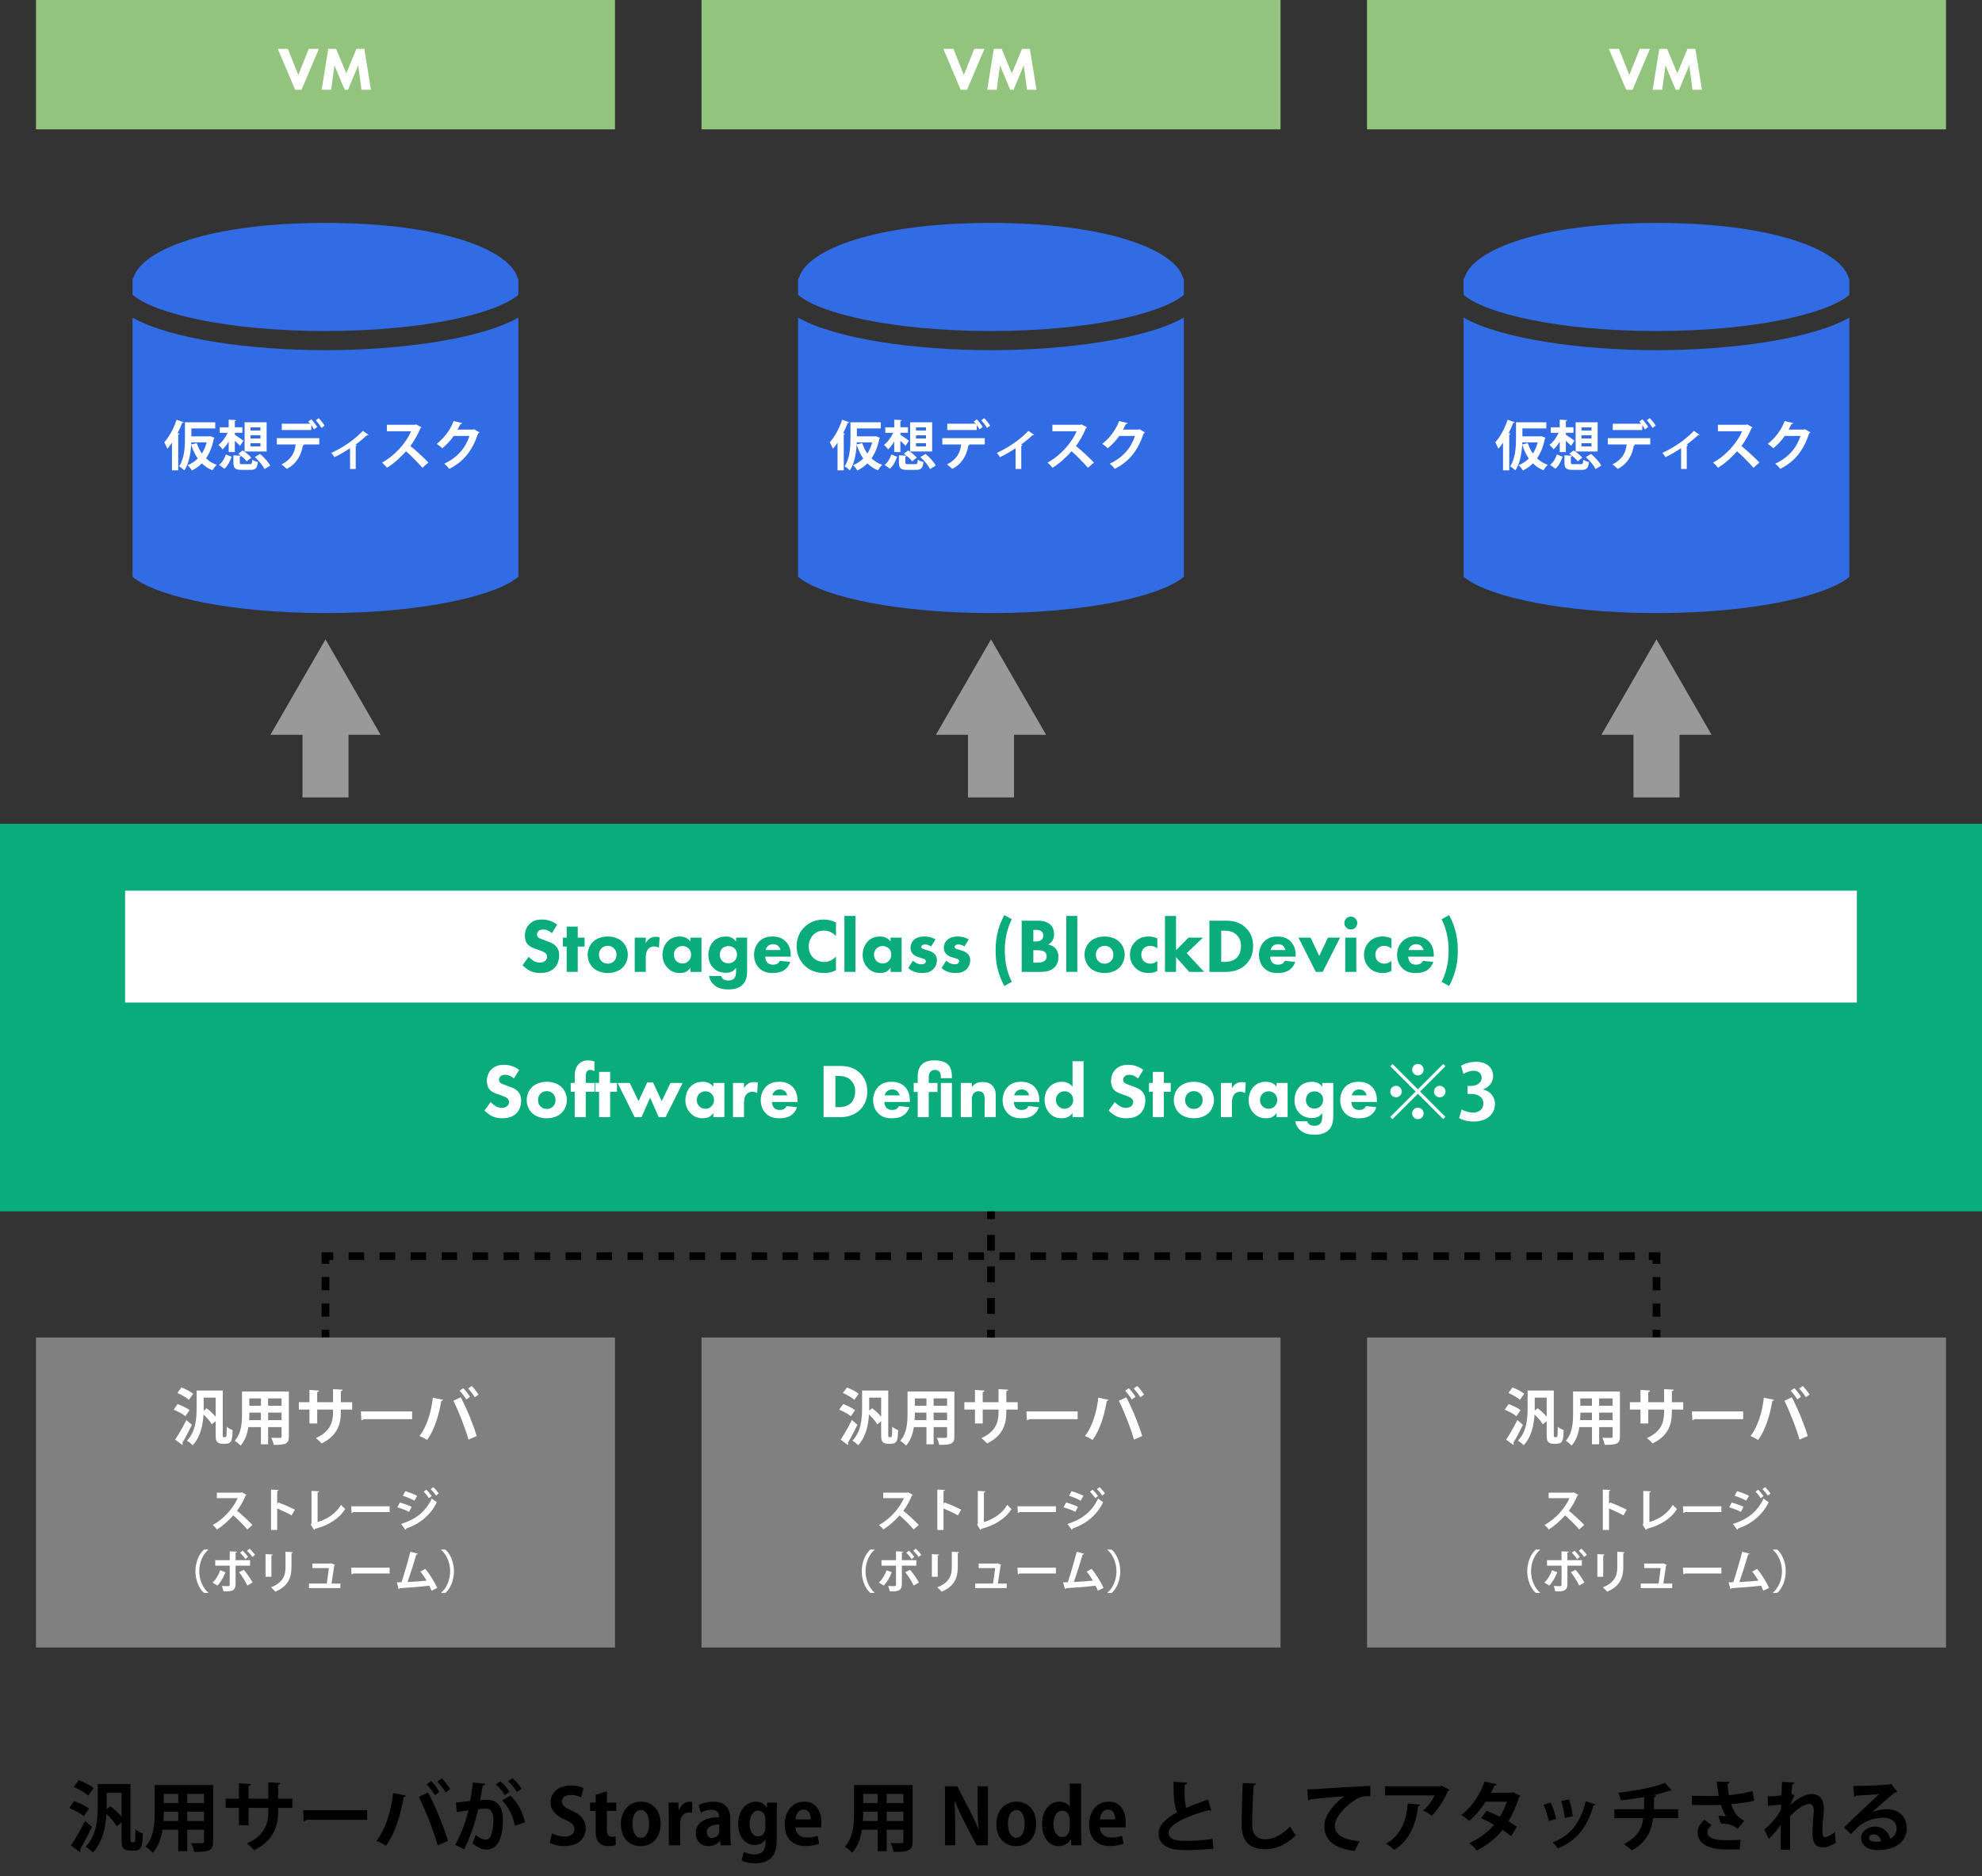 <?xml version="1.0" encoding="UTF-8"?>
<svg id="_レイヤー_2" data-name="レイヤー_2" xmlns="http://www.w3.org/2000/svg" viewBox="0 0 516.72 489.1">
  <rect x="0" y="0" width="516.72" height="489.1" fill="#333333" stroke="none"/>
  <defs>
    <style>
      .cls-1 {
        fill: #fff;
      }

      .cls-2 {
        stroke-dasharray: 4.04 4.04;
      }

      .cls-2, .cls-3, .cls-4, .cls-5, .cls-6 {
        fill: none;
        stroke-miterlimit: 10;
      }

      .cls-2, .cls-4, .cls-5, .cls-6 {
        stroke: #000;
        stroke-width: 2px;
      }

      .cls-3 {
        stroke: #999;
        stroke-width: 12px;
      }

      .cls-7 {
        fill: #326ce5;
      }

      .cls-4 {
        stroke-dasharray: 4.12 4.12;
      }

      .cls-8 {
        fill: #93c47e;
      }

      .cls-6 {
        stroke-dasharray: 3.44 3.44;
      }

      .cls-9 {
        fill: #999;
      }

      .cls-10 {
        fill: gray;
      }

      .cls-11 {
        fill: #09ac7a;
      }
    </style>
  </defs>
  <g id="OSV">
    <g>
      <rect class="cls-11" y="214.73" width="516.72" height="101.04"/>
      <g>
        <path class="cls-1" d="M133.97,281.13c-1-.9-1.86-.96-2.24-.96-.42,0-.94.06-1.3.46-.2.2-.34.5-.34.84,0,.32.1.56.3.74.32.3.78.42,1.68.76l1,.38c.58.22,1.3.52,1.82,1.02.78.74.98,1.7.98,2.48,0,1.38-.48,2.58-1.18,3.3-1.18,1.24-2.9,1.36-3.78,1.36-.96,0-1.8-.14-2.64-.56-.68-.34-1.46-.96-1.96-1.46l1.6-2.2c.34.34.88.8,1.24,1.02.52.32,1.06.48,1.68.48.4,0,.96-.08,1.4-.46.26-.22.48-.58.48-1.08,0-.44-.18-.72-.46-.96-.36-.3-1.18-.6-1.56-.74l-1.1-.38c-.62-.22-1.34-.5-1.86-1.06-.7-.74-.8-1.68-.8-2.32,0-1.18.36-2.18,1.16-3,.94-.96,2.06-1.22,3.3-1.22.92,0,2.4.16,3.96,1.32l-1.38,2.24Z"/>
        <path class="cls-1" d="M146.45,290.07c-.8.8-2.16,1.44-3.9,1.44s-3.1-.64-3.9-1.44c-.9-.9-1.34-2.18-1.34-3.32s.44-2.42,1.34-3.32c.8-.8,2.16-1.44,3.9-1.44s3.1.64,3.9,1.44c.9.9,1.34,2.18,1.34,3.32s-.44,2.42-1.34,3.32ZM140.93,285.07c-.42.42-.66.96-.66,1.68,0,.82.32,1.34.66,1.68.36.36.88.64,1.64.64.64,0,1.18-.22,1.6-.64s.66-.96.66-1.68-.24-1.26-.66-1.68-.96-.64-1.62-.64-1.2.22-1.62.64Z"/>
        <path class="cls-1" d="M152.71,284.61v6.6h-2.88v-6.6h-1.04v-2.32h1.04v-1.76c0-1,.1-2.14,1-3.1.58-.62,1.4-1.02,2.5-1.02.64,0,1.16.12,1.64.3v2.52c-.32-.2-.74-.34-1.1-.34-.44,0-.72.2-.84.36-.32.42-.32,1.12-.32,1.54v1.5h2.28v2.32h-2.28Z"/>
        <path class="cls-1" d="M159.07,284.61v6.6h-2.88v-6.6h-1v-2.32h1v-2.88h2.88v2.88h1.78v2.32h-1.78Z"/>
        <path class="cls-1" d="M167.25,291.21h-1.8l-4.44-8.92h3.16l2.3,4.74,2.26-4.86h1.52l2.26,4.86,2.3-4.74h3.16l-4.44,8.92h-1.8l-2.24-5.08-2.24,5.08Z"/>
        <path class="cls-1" d="M185.97,282.29h2.88v8.92h-2.88v-1.08c-.78,1.2-1.9,1.38-2.64,1.38-1.28,0-2.36-.32-3.34-1.36-.94-1-1.3-2.16-1.3-3.34,0-1.5.56-2.78,1.38-3.6s1.86-1.22,3.1-1.22c.76,0,1.98.18,2.8,1.3v-1ZM182.31,285.11c-.3.3-.66.82-.66,1.62s.34,1.32.6,1.6c.4.42,1.02.7,1.7.7.58,0,1.12-.24,1.5-.62.38-.36.7-.92.7-1.68,0-.64-.24-1.24-.66-1.64-.44-.42-1.08-.62-1.6-.62-.62,0-1.2.26-1.58.64Z"/>
        <path class="cls-1" d="M191.09,282.29h2.88v1.4c.26-.5.66-.96,1.12-1.24.48-.3.98-.38,1.54-.38.36,0,.62.04.94.14l-.16,2.7c-.38-.2-.8-.32-1.3-.32-.62,0-1.08.22-1.44.6-.64.68-.7,1.64-.7,2.4v3.62h-2.88v-8.92Z"/>
        <path class="cls-1" d="M207.91,287.25h-6.66c0,.48.18,1.12.54,1.52.44.48,1.04.56,1.48.56s.86-.08,1.16-.26c.04-.02.38-.24.62-.74l2.72.28c-.4,1.26-1.2,1.92-1.72,2.24-.86.52-1.82.66-2.82.66-1.34,0-2.52-.24-3.56-1.28-.78-.78-1.34-1.96-1.34-3.44,0-1.28.46-2.6,1.36-3.52,1.08-1.08,2.42-1.28,3.42-1.28s2.44.18,3.54,1.34c1.06,1.12,1.26,2.52,1.26,3.62v.3ZM205.25,285.53c-.02-.08-.16-.64-.58-1.04-.32-.3-.78-.5-1.36-.5-.74,0-1.18.3-1.46.58-.22.24-.42.56-.5.96h3.9Z"/>
        <path class="cls-1" d="M218.93,277.87c1.76,0,3.62.26,5.26,1.84,1.18,1.14,1.92,2.7,1.92,4.78s-.72,3.62-1.82,4.72c-1.84,1.86-4.14,2-5.26,2h-4.32v-13.34h4.22ZM217.79,288.61h.82c.64,0,2.04-.06,3.04-.9.72-.6,1.3-1.74,1.3-3.22s-.58-2.36-1.1-2.88c-1-1-2.3-1.14-3.24-1.14h-.82v8.14Z"/>
        <path class="cls-1" d="M237.21,287.25h-6.66c0,.48.18,1.12.54,1.52.44.48,1.04.56,1.48.56s.86-.08,1.16-.26c.04-.02.38-.24.62-.74l2.72.28c-.4,1.26-1.2,1.92-1.72,2.24-.86.52-1.82.66-2.82.66-1.34,0-2.52-.24-3.56-1.28-.78-.78-1.34-1.96-1.34-3.44,0-1.28.46-2.6,1.36-3.52,1.08-1.08,2.42-1.28,3.42-1.28s2.44.18,3.54,1.34c1.06,1.12,1.26,2.52,1.26,3.62v.3ZM234.55,285.53c-.02-.08-.16-.64-.58-1.04-.32-.3-.78-.5-1.36-.5-.74,0-1.18.3-1.46.58-.22.24-.42.56-.5.96h3.9Z"/>
        <path class="cls-1" d="M242.13,284.65v6.56h-2.88v-6.56h-1.04v-2.36h1.04v-1.4c0-.92,0-2.24,1-3.32.98-1.06,2.42-1.16,3.36-1.16,1.72,0,2.86.44,3.5,1.06,1,.96,1.06,2.4,1.06,3.44v.14h-2.88v-.16c0-.46,0-1.1-.42-1.56-.2-.2-.56-.44-1.14-.44-.62,0-.96.28-1.14.46-.44.46-.46,1.16-.46,1.42v1.52h2.28v2.36h-2.28ZM248.17,282.29v8.92h-2.88v-8.92h2.88Z"/>
        <path class="cls-1" d="M250.49,282.29h2.88v1.06c.88-1.12,1.92-1.3,2.76-1.3.78,0,1.8.14,2.56.9.84.84.9,1.9.9,2.62v5.64h-2.88v-4.58c0-.58-.02-1.32-.48-1.78-.22-.22-.58-.4-1.1-.4-.6,0-.98.24-1.2.48-.48.48-.56,1.12-.56,1.7v4.58h-2.88v-8.92Z"/>
        <path class="cls-1" d="M270.97,287.25h-6.66c0,.48.18,1.12.54,1.52.44.48,1.04.56,1.48.56s.86-.08,1.16-.26c.04-.02.38-.24.62-.74l2.72.28c-.4,1.26-1.2,1.92-1.72,2.24-.86.52-1.82.66-2.82.66-1.34,0-2.52-.24-3.56-1.28-.78-.78-1.34-1.96-1.34-3.44,0-1.28.46-2.6,1.36-3.52,1.08-1.08,2.42-1.28,3.42-1.28s2.44.18,3.54,1.34c1.06,1.12,1.26,2.52,1.26,3.62v.3ZM268.31,285.53c-.02-.08-.16-.64-.58-1.04-.32-.3-.78-.5-1.36-.5-.74,0-1.18.3-1.46.58-.22.24-.42.56-.5.96h3.9Z"/>
        <path class="cls-1" d="M282.49,291.21h-2.88v-1.08c-.44.64-1.24,1.38-2.82,1.38-1.32,0-2.28-.42-3.06-1.22-.92-.92-1.4-2.2-1.4-3.58,0-1.48.54-2.7,1.4-3.52.78-.74,1.88-1.2,3.1-1.2.98,0,2.06.32,2.78,1.3v-6.66h2.88v14.58ZM275.99,285.07c-.42.4-.7.98-.7,1.7,0,.66.28,1.24.7,1.64.44.42,1,.62,1.5.62.54,0,1.18-.22,1.64-.66.34-.32.66-.86.66-1.6s-.3-1.28-.64-1.64c-.46-.48-1-.66-1.62-.66-.58,0-1.08.16-1.54.6Z"/>
        <path class="cls-1" d="M296.69,281.13c-1-.9-1.86-.96-2.24-.96-.42,0-.94.06-1.3.46-.2.2-.34.5-.34.84,0,.32.1.56.3.74.32.3.78.42,1.68.76l1,.38c.58.22,1.3.52,1.82,1.02.78.74.98,1.7.98,2.48,0,1.38-.48,2.58-1.18,3.3-1.18,1.24-2.9,1.36-3.78,1.36-.96,0-1.8-.14-2.64-.56-.68-.34-1.46-.96-1.96-1.46l1.6-2.2c.34.34.88.8,1.24,1.02.52.32,1.06.48,1.68.48.4,0,.96-.08,1.4-.46.26-.22.48-.58.48-1.08,0-.44-.18-.72-.46-.96-.36-.3-1.18-.6-1.56-.74l-1.1-.38c-.62-.22-1.34-.5-1.86-1.06-.7-.74-.8-1.68-.8-2.32,0-1.18.36-2.18,1.16-3,.94-.96,2.06-1.22,3.3-1.22.92,0,2.4.16,3.96,1.32l-1.38,2.24Z"/>
        <path class="cls-1" d="M303.43,284.61v6.6h-2.88v-6.6h-1v-2.32h1v-2.88h2.88v2.88h1.78v2.32h-1.78Z"/>
        <path class="cls-1" d="M315.15,290.07c-.8.8-2.16,1.44-3.9,1.44s-3.1-.64-3.9-1.44c-.9-.9-1.34-2.18-1.34-3.32s.44-2.42,1.34-3.32c.8-.8,2.16-1.44,3.9-1.44s3.1.64,3.9,1.44c.9.9,1.34,2.18,1.34,3.32s-.44,2.42-1.34,3.32ZM309.63,285.07c-.42.42-.66.96-.66,1.68,0,.82.32,1.34.66,1.68.36.36.88.64,1.64.64.64,0,1.18-.22,1.6-.64s.66-.96.66-1.68-.24-1.26-.66-1.68-.96-.64-1.62-.64-1.2.22-1.62.64Z"/>
        <path class="cls-1" d="M318.29,282.29h2.88v1.4c.26-.5.66-.96,1.12-1.24.48-.3.98-.38,1.54-.38.36,0,.62.04.94.14l-.16,2.7c-.38-.2-.8-.32-1.3-.32-.62,0-1.08.22-1.44.6-.64.68-.7,1.64-.7,2.4v3.62h-2.88v-8.92Z"/>
        <path class="cls-1" d="M332.81,282.29h2.88v8.92h-2.88v-1.08c-.78,1.2-1.9,1.38-2.64,1.38-1.28,0-2.36-.32-3.34-1.36-.94-1-1.3-2.16-1.3-3.34,0-1.5.56-2.78,1.38-3.6s1.86-1.22,3.1-1.22c.76,0,1.98.18,2.8,1.3v-1ZM329.15,285.11c-.3.3-.66.82-.66,1.62s.34,1.32.6,1.6c.4.42,1.02.7,1.7.7.58,0,1.12-.24,1.5-.62.38-.36.7-.92.7-1.68,0-.64-.24-1.24-.66-1.64-.44-.42-1.08-.62-1.6-.62-.62,0-1.2.26-1.58.64Z"/>
        <path class="cls-1" d="M344.71,282.29h2.88v8.38c0,1.26-.06,2.68-1.1,3.8-1.1,1.18-2.78,1.32-3.76,1.32-1.18,0-2.6-.18-3.72-1.14-.56-.48-1.14-1.24-1.34-2.36h3.14c.12.46.4.72.64.88.34.22.82.3,1.24.3.82,0,1.24-.3,1.44-.48.56-.54.58-1.48.58-1.86v-1.02c-.34.56-1.02,1.34-2.66,1.34-1.38,0-2.44-.44-3.26-1.26-.72-.74-1.3-1.82-1.3-3.36s.56-2.78,1.32-3.56c.54-.56,1.58-1.28,3.24-1.28s2.34.86,2.66,1.34v-1.04ZM341.13,285.07c-.44.42-.68,1.12-.68,1.66,0,.58.22,1.18.62,1.6.4.42.94.64,1.62.64.76,0,1.26-.3,1.56-.58.44-.42.7-1.04.7-1.7,0-.7-.3-1.28-.68-1.64-.42-.38-1.04-.56-1.56-.56-.64,0-1.22.24-1.58.58Z"/>
        <path class="cls-1" d="M358.97,287.25h-6.66c0,.48.18,1.12.54,1.52.44.48,1.04.56,1.48.56s.86-.08,1.16-.26c.04-.02.38-.24.62-.74l2.72.28c-.4,1.26-1.2,1.92-1.72,2.24-.86.52-1.82.66-2.82.66-1.34,0-2.52-.24-3.56-1.28-.78-.78-1.34-1.96-1.34-3.44,0-1.28.46-2.6,1.36-3.52,1.08-1.08,2.42-1.28,3.42-1.28s2.44.18,3.54,1.34c1.06,1.12,1.26,2.52,1.26,3.62v.3ZM356.31,285.53c-.02-.08-.16-.64-.58-1.04-.32-.3-.78-.5-1.36-.5-.74,0-1.18.3-1.46.58-.22.24-.42.56-.5.96h3.9Z"/>
        <path class="cls-1" d="M363.05,277.36l6.6,6.6,6.6-6.6.58.58-6.6,6.6,6.6,6.6-.58.58-6.6-6.6-6.62,6.62-.58-.58,6.62-6.62-6.6-6.6.58-.58ZM363.95,286.04c-.82,0-1.5-.68-1.5-1.5s.68-1.5,1.5-1.5,1.5.68,1.5,1.5-.72,1.5-1.5,1.5ZM368.15,278.84c0-.82.68-1.5,1.5-1.5s1.5.68,1.5,1.5-.68,1.5-1.5,1.5-1.5-.72-1.5-1.5ZM371.15,290.24c0,.82-.68,1.5-1.5,1.5s-1.5-.68-1.5-1.5.68-1.5,1.5-1.5c.86,0,1.5.72,1.5,1.5ZM375.35,283.04c.82,0,1.5.68,1.5,1.5s-.68,1.5-1.5,1.5-1.5-.68-1.5-1.5c0-.86.72-1.5,1.5-1.5Z"/>
        <path class="cls-1" d="M386.67,284c1.68.38,3.08,1.74,3.08,3.8,0,2.52-2.02,4.56-5.54,4.56-1.6,0-3.04-.42-3.8-.92l.66-2.24c.56.36,1.78.82,2.94.82,1.82,0,2.72-1.12,2.72-2.36,0-1.7-1.48-2.5-3.1-2.5h-1.02v-2.08h.96c1.18,0,2.7-.66,2.7-2.12,0-1.06-.7-1.84-2.1-1.84-1.04,0-2.06.46-2.64.82l-.62-2.12c.78-.52,2.32-1.04,3.94-1.04,2.9,0,4.42,1.7,4.42,3.7,0,1.56-.94,2.86-2.6,3.48v.04Z"/>
      </g>
      <g>
        <path d="M19.31,469.48c1.3.46,3.02,1.28,3.9,1.96l-1.36,2c-.78-.7-2.48-1.6-3.8-2.14l1.26-1.82ZM18.51,481.06c1.02-1.52,2.52-4.06,3.66-6.4l1.8,1.56c-1,2.1-2.16,4.3-3.12,5.86.08.12.12.26.12.36,0,.14-.04.24-.12.34l-2.34-1.72ZM20.55,464.05c1.3.48,3,1.34,3.84,2.06l-1.4,1.96c-.78-.72-2.44-1.68-3.74-2.24l1.3-1.78ZM34.01,479.26c0,.74.02,1,.36,1,.52,0,.58,0,.72-.1.18-.18.2-.96.24-3.3.48.44,1.26.86,1.9,1.08-.06,3.1-.26,4.46-2.26,4.46h-1.26c-.48,0-1.08-.18-1.44-.52-.4-.38-.56-.86-.56-2.58v-4.26l-1.28,1.04c-.48-.94-1.56-2.18-2.68-3.2-.2,3.32-1,7.36-3.54,10-.38-.44-1.34-1.2-1.88-1.48,2.92-2.98,3.16-7.4,3.16-10.64v-5.7h8.52v14.2ZM27.81,471.6l.96-.78c1.04.78,2.16,1.82,2.94,2.78v-6.24h-3.9v4.24Z"/>
        <path d="M55.57,465.33v14.68c0,2.38-1,2.76-4.96,2.72-.08-.64-.46-1.68-.78-2.3.68.04,1.44.04,2.02.04,1.26,0,1.34,0,1.34-.48v-3.04h-4.38v5.6h-2.34v-5.6h-4.1c-.36,2.22-1.08,4.42-2.54,6.02-.38-.46-1.36-1.28-1.9-1.58,2.2-2.42,2.38-6.02,2.38-8.86v-7.2h15.26ZM42.69,472.26c0,.64,0,1.3-.06,2.44h3.84v-2.44h-3.78ZM46.47,467.62h-3.78v2.4h3.78v-2.4ZM53.19,470.02v-2.4h-4.38v2.4h4.38ZM48.81,474.7h4.38v-2.44h-4.38v2.44Z"/>
        <path d="M76.21,471.26h-3.7v.88c0,4.18-1.4,7.82-6.28,10.14-.46-.52-1.22-1.28-1.84-1.74,4.58-2.06,5.58-5.1,5.58-8.38v-.9h-5.16v4.52h-2.52v-4.52h-3.46v-2.4h3.46v-4l3.12.2c-.02.2-.22.44-.6.5v3.3h5.16v-4.26l3.14.18c-.02.22-.22.4-.6.46v3.62h3.7v2.4Z"/>
        <path d="M79.03,471.86h16.7v2.52h-15.86c-.12.2-.4.34-.68.38l-.16-2.9Z"/>
        <path d="M105.81,468.06c-.06.18-.24.34-.58.38-.74,4.7-2.34,9.68-4.62,12.72-.7-.48-1.66-.98-2.46-1.3,2.24-2.82,3.78-7.46,4.34-12.46l3.32.66ZM114.11,481.04c-.9-3.24-2.96-8.72-4.92-12.66l2.4-1.12c2,3.68,4.16,9.12,5.2,12.62l-2.68,1.16ZM112.41,464.29c.8.78,1.7,2,2.16,2.8l-1.18.86c-.46-.78-1.48-2.16-2.18-2.84l1.2-.82ZM115.19,463.59c.78.8,1.7,1.96,2.2,2.76l-1.22.88c-.44-.8-1.48-2.1-2.16-2.82l1.18-.82Z"/>
        <path d="M126.53,464.99c-.04.28-.3.38-.66.42-.18.98-.48,2.7-.7,3.86.52-.06,1.24-.12,1.64-.12,3.3-.02,4.32,2.3,4.32,5.42v.02c-.08,4.42-1.32,7.56-4.38,7.56-.8,0-2-.38-3.6-1.64.32-.62.64-1.44.84-2.16,1.36.96,2.14,1.2,2.68,1.2.84,0,1.24-.68,1.56-1.82.26-.88.42-2.54.42-3.28-.02-1.98-.62-2.98-2.04-2.98-.48,0-1.16.04-1.92.14-.9,3.66-2,7.22-3.7,10.44l-2.32-1.14c1.64-2.96,2.66-5.74,3.46-9.02-.72.12-2.16.32-3.04.48l-.22-2.48,3.72-.42c.26-1.46.52-3.14.7-4.82l3.24.34ZM131.59,467.94c-.42-.84-1.52-2.16-2.32-2.78l1.18-.82c.9.74,1.9,1.92,2.38,2.76l-1.24.84ZM134.23,475.94c-.48-2.56-1.78-5.18-3.32-6.58l2.12-1.32c1.84,1.7,3.3,4.36,3.82,6.98l-2.62.92ZM134.73,467.11c-.42-.82-1.52-2.14-2.3-2.78l1.16-.8c.9.72,1.92,1.9,2.38,2.76l-1.24.82Z"/>
        <path d="M151.51,468.54c-.54-.28-1.48-.66-2.74-.66-1.56,0-2.26.84-2.26,1.7,0,1.1.76,1.6,2.64,2.46,2.46,1.1,3.56,2.52,3.56,4.54,0,2.68-2.02,4.64-5.6,4.64-1.52,0-3.06-.42-3.78-.86l.58-2.48c.8.48,2.08.86,3.32.86,1.64,0,2.5-.78,2.5-1.92s-.74-1.76-2.44-2.5c-2.32-1-3.76-2.44-3.76-4.44,0-2.52,1.98-4.46,5.3-4.46,1.46,0,2.58.34,3.3.7l-.62,2.42Z"/>
        <path d="M155.29,467.84l2.92-.86v2.9h2.46v2.18h-2.46v4.84c0,1.34.42,1.9,1.32,1.9.42,0,.66-.04.96-.1l.04,2.26c-.4.16-1.12.26-1.98.26-3.2,0-3.26-2.78-3.26-4.02v-5.14h-1.46v-2.18h1.46v-2.04Z"/>
        <path d="M172.23,475.36c0,4.24-2.72,5.88-5.2,5.88-3,0-5.16-2.12-5.16-5.74s2.26-5.86,5.28-5.86,5.08,2.34,5.08,5.72ZM167.09,471.82c-1.64,0-2.22,1.92-2.22,3.62,0,1.98.76,3.62,2.2,3.62s2.16-1.66,2.16-3.64c0-1.74-.62-3.6-2.14-3.6Z"/>
        <path d="M180.45,472.52c-.22-.04-.46-.06-.76-.06-1.34,0-2.36.9-2.36,2.8v5.76h-2.96v-7.66c0-1.38-.04-2.48-.08-3.48h2.54l.12,1.94h.08c.52-1.44,1.72-2.18,2.76-2.18.28,0,.46.02.66.06v2.82Z"/>
        <path d="M190.41,478.38c0,.98.04,1.96.16,2.64h-2.66l-.18-1.16h-.06c-.64.88-1.72,1.38-2.96,1.38-2.06,0-3.34-1.54-3.34-3.34,0-2.86,2.54-4.2,6.08-4.2,0-1.1-.38-1.94-2-1.94-1.02,0-2.02.32-2.74.76l-.56-1.92c.74-.44,2.12-.94,3.86-.94,3.46,0,4.4,2.2,4.4,4.64v4.08ZM187.53,475.6c-1.6,0-3.26.38-3.26,2,0,1.06.66,1.52,1.4,1.52.7,0,1.86-.5,1.86-1.92v-1.6Z"/>
        <path d="M202.59,469.9c-.06.8-.1,1.78-.1,3.32v6.28c0,2.18-.2,6.22-5.62,6.22-1.3,0-2.64-.26-3.52-.76l.58-2.26c.66.36,1.7.72,2.88.72,1.66,0,2.76-.94,2.76-3.08v-.82h-.04c-.56.88-1.56,1.42-2.78,1.42-2.64,0-4.3-2.38-4.3-5.42,0-3.68,2.14-5.86,4.6-5.86,1.4,0,2.3.68,2.8,1.56h.04l.12-1.32h2.58ZM199.53,474.22c0-1.42-.86-2.24-1.86-2.24-1.34,0-2.24,1.36-2.24,3.46,0,1.94.82,3.26,2.22,3.26.68,0,1.88-.44,1.88-2.32v-2.16Z"/>
        <path d="M213.57,480.58c-.92.4-2.22.64-3.6.64-3.44,0-5.4-2.16-5.4-5.62,0-3.2,1.84-5.96,5.1-5.96,2.7,0,4.46,1.92,4.46,5.52,0,.44-.02.86-.08,1.18h-6.66c.08,1.9,1.44,2.66,3.04,2.66,1.1,0,1.96-.2,2.72-.46l.42,2.04ZM211.39,474.28c.02-1.16-.44-2.58-1.9-2.58s-2.02,1.48-2.1,2.58h4Z"/>
        <path d="M237.91,465.33v14.68c0,2.38-1,2.76-4.96,2.72-.08-.64-.46-1.68-.78-2.3.68.04,1.44.04,2.02.04,1.26,0,1.34,0,1.34-.48v-3.04h-4.38v5.6h-2.34v-5.6h-4.1c-.36,2.22-1.08,4.42-2.54,6.02-.38-.46-1.36-1.28-1.9-1.58,2.2-2.42,2.38-6.02,2.38-8.86v-7.2h15.26ZM225.03,472.26c0,.64,0,1.3-.06,2.44h3.84v-2.44h-3.78ZM228.81,467.62h-3.78v2.4h3.78v-2.4ZM235.53,470.02v-2.4h-4.38v2.4h4.38ZM231.15,474.7h4.38v-2.44h-4.38v2.44Z"/>
        <path d="M257.55,481.02h-2.96l-3.3-6.36c-.82-1.58-1.72-3.48-2.36-5.16h-.08c.12,1.9.18,4.06.18,6.8v4.72h-2.68v-15.38h3.2l3.24,6.24c.82,1.54,1.68,3.42,2.3,5.02h.04c-.18-1.96-.26-4.14-.26-6.64v-4.62h2.68v15.38Z"/>
        <path d="M270.13,475.36c0,4.24-2.72,5.88-5.2,5.88-3,0-5.16-2.12-5.16-5.74s2.26-5.86,5.28-5.86,5.08,2.34,5.08,5.72ZM264.99,471.82c-1.64,0-2.22,1.92-2.22,3.62,0,1.98.76,3.62,2.2,3.62s2.16-1.66,2.16-3.64c0-1.74-.62-3.6-2.14-3.6Z"/>
        <path d="M281.85,477.84c0,1.12.04,2.36.08,3.18h-2.6l-.14-1.58h-.06c-.58,1.1-1.78,1.8-3.14,1.8-2.52,0-4.32-2.32-4.32-5.7,0-3.8,2.1-5.88,4.5-5.88,1.3,0,2.24.54,2.68,1.3h.04v-6.02h2.96v12.9ZM278.89,474.42c0-1.62-.98-2.42-1.96-2.42-1.52,0-2.28,1.56-2.28,3.5s.84,3.36,2.24,3.36c.88,0,2-.64,2-2.4v-2.04Z"/>
        <path d="M292.93,480.58c-.92.4-2.22.64-3.6.64-3.44,0-5.4-2.16-5.4-5.62,0-3.2,1.84-5.96,5.1-5.96,2.7,0,4.46,1.92,4.46,5.52,0,.44-.02.86-.08,1.18h-6.66c.08,1.9,1.44,2.66,3.04,2.66,1.1,0,1.96-.2,2.72-.46l.42,2.04ZM290.75,474.28c.02-1.16-.44-2.58-1.9-2.58s-2.02,1.48-2.1,2.58h4Z"/>
        <path d="M315.79,471.96c-.06.02-.14.02-.2.02-.16,0-.34-.04-.46-.12-6.02,1.62-10.5,3.78-10.48,5.92.02,1.5,1.58,2.1,4.34,2.1,1.86,0,4.94-.16,7.1-.54l.24,2.56c-2.3.3-6.14.38-7.28.38-3.92,0-7-.96-7-4.4,0-2.1,1.88-3.86,4.84-5.46-.74-1.44-.96-3.66-.94-7.98l3.56.28c-.02.3-.22.46-.66.52-.02.58-.02,1.12-.02,1.62,0,1.98.12,3.46.46,4.42,1.7-.76,3.62-1.48,5.66-2.18l.84,2.86Z"/>
        <path d="M327.43,464.95c-.04.24-.22.4-.6.46-.18,2.66-.38,7.34-.38,10.28,0,2.56,1.3,3.76,3.44,3.76,1.98,0,4.18-1.02,6.46-3.3.3.56,1.08,1.84,1.46,2.26-2.5,2.48-5.14,3.64-7.94,3.64-4.44,0-6.16-2.42-6.16-6.36,0-2.68.14-8.48.28-10.9l3.44.16Z"/>
        <path d="M340.81,466.43c.62,0,1.54-.02,2.1-.06,2.3-.16,10.94-.7,14.32-.86l.04,2.7c-1.78-.06-2.76.1-4.34,1.22-2.2,1.46-4.92,4.22-4.92,6.5s2.02,3.6,6.4,4.06l-1.24,2.5c-5.68-.68-7.92-3.08-7.92-6.54,0-2.44,2.24-5.6,5.24-7.7-2.3.14-7.1.58-8.94.78-.04.16-.3.3-.48.34l-.26-2.94Z"/>
        <path d="M377.89,466.55c-.06.14-.2.24-.4.3-.9,2.22-2.58,4.84-4.22,6.46-.52-.42-1.58-1.04-2.24-1.36,1.26-1.04,2.44-2.7,2.96-3.94h-12.94v-2.38h14.4l.28-.18,2.16,1.1ZM370.25,470.44c-.02.2-.22.36-.54.42-.5,4.38-2.16,8.9-6.18,11.32-.54-.44-1.5-1.22-2.18-1.6,3.8-2.04,5.36-6,5.64-10.48l3.26.34Z"/>
        <path d="M396.35,468.13c-.04.14-.16.26-.32.36-.76,2.32-1.74,4.62-2.78,6.26.7.42,1.62,1.02,2.2,1.42l-1.46,2.46c-.58-.48-1.56-1.16-2.28-1.62-1.76,2.26-4.04,4.04-6.74,5.36-.38-.58-1.34-1.52-1.98-1.9,2.54-1.12,4.78-2.76,6.52-4.78-1.06-.64-2.28-1.26-3.38-1.7l1.38-1.96c1.1.4,2.34.94,3.5,1.54.78-1.22,1.4-2.54,1.84-3.92h-5.52c-1.24,1.92-2.78,3.76-4.3,5.02-.48-.46-1.46-1.2-2.08-1.58,2.82-2.06,4.9-5.3,6.08-8.66l3.22.7c-.08.22-.3.34-.66.32-.2.54-.56,1.28-.88,1.88h5.34l.42-.12,1.88.92Z"/>
        <path d="M404.29,469.9c.56,1.2,1.16,3.04,1.42,4.24l-1.94.54c-.26-1.24-.8-3-1.36-4.24l1.88-.54ZM415.93,470.36c-.06.16-.24.28-.5.26-1.64,5.9-4.74,9.38-9.3,11.22-.26-.4-.9-1.2-1.36-1.58,4.28-1.6,7.28-4.78,8.62-10.72l2.54.82ZM409.07,469.06c.42,1.22.8,3.14.96,4.4l-2.04.42c-.16-1.32-.56-3.14-.98-4.42l2.06-.4Z"/>
        <path d="M437.49,473.94h-6.52c-.42,3.52-1.82,6.3-5.5,8.42-.58-.54-1.44-1.22-2.08-1.64,3.3-1.78,4.66-3.82,5.02-6.78h-7.52v-2.32h7.72c.04-1.04.04-2,.04-3.18-1.76.32-4.04.66-6.08.84-.16-.62-.38-1.3-.68-1.98,4.86-.48,9.88-1.58,12.18-2.54l1.74,1.94c-.12.1-.26.1-.58.1-1.14.4-2.98.9-4.34,1.18l.88.06c-.04.22-.18.4-.54.48,0,1.14-.02,2.14-.06,3.1h6.32v2.32Z"/>
        <path d="M457.35,469.4c-1.56.42-3.92.7-6.04.88.74,2.24,1.68,3.52,3.46,4.34l-1.8,2.12c-.76-.68-1.88-1.42-4.32-1.38l-.66-2.02c.66,0,1.52.08,2.04.18-.52-.7-.94-1.74-1.34-3.06-.78.06-1.62.08-2.64.08-1.18,0-3.6-.02-4.94-.06l-.02-2.38c1.14.04,2.62.08,4.98.08.66,0,1.42-.02,2.04-.08-.22-1.1-.4-2.38-.58-3.68l3.38.08c-.02.24-.2.44-.54.52.08,1.02.2,1.94.38,2.92,2-.16,4.6-.6,6.14-1.08l.46,2.54ZM453.55,482.08c-1,0-2.18.02-3.66.02-4.86,0-7.32-1.86-7.32-4.32,0-1.24.58-2.24,1.72-3.44l1.92,1.42c-.78.68-1.06,1.28-1.06,1.9,0,1.5,1.98,2.04,4.8,2.04,1.6,0,2.78-.06,3.82-.12l-.22,2.5Z"/>
        <path d="M460.87,468.24c1.42,0,2.9-.12,3.58-.22.02-.32.12-3.48.12-3.56l3.26.22c-.04.2-.2.36-.56.42-.1.84-.2,1.8-.26,2.54l.86.36c-.4.66-.84,1.72-1.12,2.52,2.1-1.94,4.12-2.88,5.56-2.88,2.02,0,3.18,1.38,3.18,3.84,0,.24-.02.48-.04.72-.26,2.98-.32,3.72-.32,5.18,0,1.02.1,1.52.74,1.52.52,0,1.72-.68,2.48-1.34,0,.66.16,2.28.24,2.8-1.02.68-2.22,1.2-3.18,1.2-2.16,0-2.88-1.2-2.88-3.74,0-.26.02-1.96.3-5.18.02-.22.04-.44.04-.62,0-1.22-.44-1.78-1.18-1.78-1.18,0-3.14,1.16-5,3.2,0,3.9,0,7.7.02,8.74h-2.48l.02-6.56c-.62,1.06-1.88,2.58-3.12,3.7l-1.16-2.38c1.4-1.14,3.5-3.44,4.32-5.22.02-.44.02-.88.04-1.36-.84.16-2.16.3-3.42.34l-.04-2.46Z"/>
        <path d="M488.13,472.36c1.1-.48,2.66-.74,3.82-.74,3.04,0,5.14,1.86,5.14,5,0,3.58-3.12,5.66-7.48,5.66-2.58,0-4.4-1.18-4.4-3.2,0-1.62,1.64-2.94,3.52-2.94,2.12,0,3.72,1.42,4.06,3.16.98-.48,1.66-1.42,1.66-2.66,0-1.72-1.42-2.82-3.44-2.82-2.72,0-5.24,1.14-6.66,2.48-.48.44-1.28,1.24-1.8,1.82l-1.78-1.78c1.42-1.42,6.46-6.2,9.14-8.68-.98.14-4.44.32-6.04.42-.06.14-.3.26-.48.3l-.22-2.82c2.56,0,8.2-.22,9.52-.44l.3-.14,1.62,2.04c-.12.12-.36.2-.58.22-1.04.76-4.26,3.64-5.9,5.1v.02ZM489.19,480.1c.34,0,.96-.06,1.22-.12-.14-1.06-.98-1.82-1.88-1.82-.66,0-1.26.34-1.26.92,0,.94,1.26,1.02,1.92,1.02Z"/>
      </g>
      <g>
        <line class="cls-5" x1="84.86" y1="348.65" x2="84.86" y2="346.65"/>
        <line class="cls-6" x1="84.86" y1="343.21" x2="84.86" y2="331.18"/>
        <polyline class="cls-5" points="84.86 329.46 84.86 327.46 86.86 327.46"/>
        <line class="cls-2" x1="90.89" y1="327.46" x2="427.85" y2="327.46"/>
        <polyline class="cls-5" points="429.86 327.46 431.86 327.46 431.86 329.46"/>
        <line class="cls-6" x1="431.86" y1="332.9" x2="431.86" y2="344.93"/>
        <line class="cls-5" x1="431.86" y1="346.65" x2="431.86" y2="348.65"/>
      </g>
      <g>
        <line class="cls-3" x1="84.86" y1="207.87" x2="84.86" y2="187.34"/>
        <polygon class="cls-9" points="99.22 191.54 84.86 166.67 70.5 191.54 99.22 191.54"/>
      </g>
      <g>
        <line class="cls-3" x1="258.36" y1="207.87" x2="258.36" y2="187.34"/>
        <polygon class="cls-9" points="272.72 191.54 258.36 166.67 244 191.54 272.72 191.54"/>
      </g>
      <g>
        <line class="cls-3" x1="431.86" y1="207.87" x2="431.86" y2="187.34"/>
        <polygon class="cls-9" points="446.22 191.54 431.86 166.67 417.5 191.54 446.22 191.54"/>
      </g>
      <g>
        <rect class="cls-8" x="9.38" width="150.95" height="33.72"/>
        <g>
          <path class="cls-1" d="M75.06,12.73l2.71,6.83,2.71-6.83h2.66l-4.53,10.68h-1.66l-4.53-10.68h2.66Z"/>
          <path class="cls-1" d="M83.86,23.41l1.71-10.68h2.05l2.66,6.39,2.66-6.39h2.05l1.71,10.68h-2.46l-.85-6.37-2.67,6.37h-.86l-2.67-6.37-.85,6.37h-2.46Z"/>
        </g>
      </g>
      <g>
        <rect class="cls-8" x="182.89" width="150.95" height="33.72"/>
        <g>
          <path class="cls-1" d="M248.57,12.73l2.71,6.83,2.71-6.83h2.66l-4.53,10.68h-1.66l-4.53-10.68h2.66Z"/>
          <path class="cls-1" d="M257.37,23.41l1.71-10.68h2.05l2.66,6.39,2.66-6.39h2.05l1.71,10.68h-2.46l-.85-6.37-2.67,6.37h-.86l-2.67-6.37-.85,6.37h-2.46Z"/>
        </g>
      </g>
      <g>
        <rect class="cls-8" x="356.39" width="150.95" height="33.72"/>
        <g>
          <path class="cls-1" d="M422.07,12.73l2.71,6.83,2.71-6.83h2.66l-4.53,10.68h-1.66l-4.53-10.68h2.66Z"/>
          <path class="cls-1" d="M430.87,23.41l1.71-10.68h2.05l2.66,6.39,2.66-6.39h2.05l1.71,10.68h-2.46l-.85-6.37-2.67,6.37h-.86l-2.67-6.37-.85,6.37h-2.46Z"/>
        </g>
      </g>
      <rect class="cls-10" x="9.38" y="348.65" width="150.95" height="80.82"/>
      <g>
        <path class="cls-1" d="M46.3,366.01c1.04.37,2.42,1.02,3.12,1.57l-1.09,1.6c-.62-.56-1.99-1.28-3.04-1.71l1.01-1.46ZM45.66,375.28c.82-1.22,2.02-3.25,2.93-5.12l1.44,1.25c-.8,1.68-1.73,3.44-2.5,4.69.06.1.1.21.1.29,0,.11-.03.19-.1.27l-1.87-1.38ZM47.29,361.68c1.04.38,2.4,1.07,3.07,1.65l-1.12,1.57c-.62-.58-1.95-1.34-2.99-1.79l1.04-1.42ZM58.06,373.84c0,.59.02.8.29.8.42,0,.46,0,.58-.08.14-.14.16-.77.19-2.64.38.35,1.01.69,1.52.86-.05,2.48-.21,3.57-1.81,3.57h-1.01c-.38,0-.86-.14-1.15-.42-.32-.3-.45-.69-.45-2.06v-3.41l-1.02.83c-.38-.75-1.25-1.75-2.14-2.56-.16,2.66-.8,5.89-2.83,8-.3-.35-1.07-.96-1.5-1.18,2.34-2.39,2.53-5.92,2.53-8.52v-4.56h6.82v11.36ZM53.1,367.71l.77-.62c.83.62,1.73,1.46,2.35,2.22v-4.99h-3.12v3.39Z"/>
        <path class="cls-1" d="M75.31,362.7v11.75c0,1.9-.8,2.21-3.97,2.18-.06-.51-.37-1.34-.62-1.84.54.03,1.15.03,1.62.03,1.01,0,1.07,0,1.07-.38v-2.43h-3.51v4.48h-1.87v-4.48h-3.28c-.29,1.78-.86,3.54-2.03,4.82-.3-.37-1.09-1.02-1.52-1.26,1.76-1.94,1.9-4.82,1.9-7.09v-5.76h12.21ZM65,368.24c0,.51,0,1.04-.05,1.95h3.07v-1.95h-3.03ZM68.03,364.53h-3.03v1.92h3.03v-1.92ZM73.4,366.45v-1.92h-3.51v1.92h3.51ZM69.9,370.19h3.51v-1.95h-3.51v1.95Z"/>
        <path class="cls-1" d="M91.82,367.44h-2.96v.7c0,3.35-1.12,6.26-5.03,8.12-.37-.42-.98-1.02-1.47-1.39,3.67-1.65,4.47-4.08,4.47-6.71v-.72h-4.13v3.62h-2.02v-3.62h-2.77v-1.92h2.77v-3.2l2.5.16c-.02.16-.18.35-.48.4v2.64h4.13v-3.41l2.51.14c-.02.18-.18.32-.48.37v2.9h2.96v1.92Z"/>
        <path class="cls-1" d="M94.07,367.92h13.37v2.02h-12.69c-.1.16-.32.27-.54.3l-.13-2.32Z"/>
        <path class="cls-1" d="M115.5,364.88c-.05.14-.19.27-.46.3-.59,3.76-1.87,7.75-3.7,10.18-.56-.38-1.33-.78-1.97-1.04,1.79-2.26,3.03-5.97,3.47-9.97l2.66.53ZM122.14,375.27c-.72-2.59-2.37-6.98-3.94-10.13l1.92-.9c1.6,2.95,3.33,7.3,4.16,10.1l-2.14.93ZM120.78,361.87c.64.62,1.36,1.6,1.73,2.24l-.94.69c-.37-.62-1.18-1.73-1.75-2.27l.96-.66ZM123,361.31c.62.64,1.36,1.57,1.76,2.21l-.98.7c-.35-.64-1.18-1.68-1.73-2.26l.94-.66Z"/>
      </g>
      <rect class="cls-10" x="182.89" y="348.65" width="150.95" height="80.82"/>
      <g>
        <path class="cls-1" d="M219.8,366.01c1.04.37,2.42,1.02,3.12,1.57l-1.09,1.6c-.62-.56-1.98-1.28-3.04-1.71l1.01-1.46ZM219.16,375.28c.82-1.22,2.02-3.25,2.93-5.12l1.44,1.25c-.8,1.68-1.73,3.44-2.5,4.69.06.1.1.21.1.29,0,.11-.03.19-.1.27l-1.87-1.38ZM220.79,361.68c1.04.38,2.4,1.07,3.07,1.65l-1.12,1.57c-.62-.58-1.95-1.34-2.99-1.79l1.04-1.42ZM231.56,373.84c0,.59.02.8.29.8.42,0,.46,0,.58-.08.14-.14.16-.77.19-2.64.38.35,1.01.69,1.52.86-.05,2.48-.21,3.57-1.81,3.57h-1.01c-.38,0-.86-.14-1.15-.42-.32-.3-.45-.69-.45-2.06v-3.41l-1.02.83c-.38-.75-1.25-1.75-2.15-2.56-.16,2.66-.8,5.89-2.83,8-.3-.35-1.07-.96-1.5-1.18,2.34-2.39,2.53-5.92,2.53-8.52v-4.56h6.82v11.36ZM226.6,367.71l.77-.62c.83.62,1.73,1.46,2.35,2.22v-4.99h-3.12v3.39Z"/>
        <path class="cls-1" d="M248.81,362.7v11.75c0,1.9-.8,2.21-3.97,2.18-.06-.51-.37-1.34-.62-1.84.54.03,1.15.03,1.62.03,1.01,0,1.07,0,1.07-.38v-2.43h-3.51v4.48h-1.87v-4.48h-3.28c-.29,1.78-.86,3.54-2.03,4.82-.3-.37-1.09-1.02-1.52-1.26,1.76-1.94,1.9-4.82,1.9-7.09v-5.76h12.21ZM238.5,368.24c0,.51,0,1.04-.05,1.95h3.07v-1.95h-3.03ZM241.53,364.53h-3.03v1.92h3.03v-1.92ZM246.91,366.45v-1.92h-3.51v1.92h3.51ZM243.4,370.19h3.51v-1.95h-3.51v1.95Z"/>
        <path class="cls-1" d="M265.32,367.44h-2.96v.7c0,3.35-1.12,6.26-5.03,8.12-.37-.42-.98-1.02-1.47-1.39,3.67-1.65,4.47-4.08,4.47-6.71v-.72h-4.13v3.62h-2.02v-3.62h-2.77v-1.92h2.77v-3.2l2.5.16c-.02.16-.18.35-.48.4v2.64h4.13v-3.41l2.51.14c-.02.18-.18.32-.48.37v2.9h2.96v1.92Z"/>
        <path class="cls-1" d="M267.58,367.92h13.37v2.02h-12.69c-.1.16-.32.27-.54.3l-.13-2.32Z"/>
        <path class="cls-1" d="M289,364.88c-.05.14-.19.27-.46.3-.59,3.76-1.87,7.75-3.7,10.18-.56-.38-1.33-.78-1.97-1.04,1.79-2.26,3.03-5.97,3.47-9.97l2.66.53ZM295.64,375.27c-.72-2.59-2.37-6.98-3.94-10.13l1.92-.9c1.6,2.95,3.33,7.3,4.16,10.1l-2.15.93ZM294.28,361.87c.64.62,1.36,1.6,1.73,2.24l-.94.69c-.37-.62-1.18-1.73-1.74-2.27l.96-.66ZM296.51,361.31c.62.64,1.36,1.57,1.76,2.21l-.98.7c-.35-.64-1.18-1.68-1.73-2.26l.94-.66Z"/>
      </g>
      <rect class="cls-10" x="356.39" y="348.65" width="150.95" height="80.82"/>
      <g>
        <path class="cls-1" d="M393.3,366.01c1.04.37,2.42,1.02,3.12,1.57l-1.09,1.6c-.62-.56-1.98-1.28-3.04-1.71l1.01-1.46ZM392.66,375.28c.82-1.22,2.02-3.25,2.93-5.12l1.44,1.25c-.8,1.68-1.73,3.44-2.5,4.69.06.1.1.21.1.29,0,.11-.03.19-.1.27l-1.87-1.38ZM394.3,361.68c1.04.38,2.4,1.07,3.07,1.65l-1.12,1.57c-.62-.58-1.95-1.34-2.99-1.79l1.04-1.42ZM405.07,373.84c0,.59.02.8.29.8.42,0,.46,0,.58-.08.14-.14.16-.77.19-2.64.38.35,1.01.69,1.52.86-.05,2.48-.21,3.57-1.81,3.57h-1.01c-.38,0-.86-.14-1.15-.42-.32-.3-.45-.69-.45-2.06v-3.41l-1.02.83c-.38-.75-1.25-1.75-2.15-2.56-.16,2.66-.8,5.89-2.83,8-.3-.35-1.07-.96-1.5-1.18,2.34-2.39,2.53-5.92,2.53-8.52v-4.56h6.82v11.36ZM400.11,367.71l.77-.62c.83.62,1.73,1.46,2.35,2.22v-4.99h-3.12v3.39Z"/>
        <path class="cls-1" d="M422.32,362.7v11.75c0,1.9-.8,2.21-3.97,2.18-.06-.51-.37-1.34-.62-1.84.54.03,1.15.03,1.62.03,1.01,0,1.07,0,1.07-.38v-2.43h-3.51v4.48h-1.87v-4.48h-3.28c-.29,1.78-.86,3.54-2.03,4.82-.3-.37-1.09-1.02-1.52-1.26,1.76-1.94,1.9-4.82,1.9-7.09v-5.76h12.21ZM412.01,368.24c0,.51,0,1.04-.05,1.95h3.07v-1.95h-3.03ZM415.03,364.53h-3.03v1.92h3.03v-1.92ZM420.41,366.45v-1.92h-3.51v1.92h3.51ZM416.91,370.19h3.51v-1.95h-3.51v1.95Z"/>
        <path class="cls-1" d="M438.83,367.44h-2.96v.7c0,3.35-1.12,6.26-5.03,8.12-.37-.42-.98-1.02-1.47-1.39,3.67-1.65,4.47-4.08,4.47-6.71v-.72h-4.13v3.62h-2.02v-3.62h-2.77v-1.92h2.77v-3.2l2.5.16c-.02.16-.18.35-.48.4v2.64h4.13v-3.41l2.51.14c-.02.18-.18.32-.48.37v2.9h2.96v1.92Z"/>
        <path class="cls-1" d="M441.08,367.92h13.37v2.02h-12.69c-.1.16-.32.27-.54.3l-.13-2.32Z"/>
        <path class="cls-1" d="M462.51,364.88c-.05.14-.19.27-.46.3-.59,3.76-1.87,7.75-3.7,10.18-.56-.38-1.33-.78-1.97-1.04,1.79-2.26,3.03-5.97,3.47-9.97l2.66.53ZM469.15,375.27c-.72-2.59-2.37-6.98-3.94-10.13l1.92-.9c1.6,2.95,3.33,7.3,4.16,10.1l-2.15.93ZM467.79,361.87c.64.62,1.36,1.6,1.73,2.24l-.94.69c-.37-.62-1.18-1.73-1.74-2.27l.96-.66ZM470.01,361.31c.62.64,1.36,1.57,1.76,2.21l-.98.7c-.35-.64-1.18-1.68-1.73-2.26l.94-.66Z"/>
      </g>
      <g>
        <path class="cls-7" d="M134.88,72.27c-2.26-7.13-19.61-14.16-50.02-14.16s-47.67,7-50,14.11c-.17.24-.3.51-.3.81v3.82c5.71,4.91,24.78,9.44,50.29,9.44s44.59-4.53,50.29-9.44v-3.82c0-.28-.11-.53-.27-.76Z"/>
        <g>
          <path class="cls-7" d="M34.56,82.8v67.54c5.31,4.57,22.2,8.81,44.83,9.4.23,0,.47,0,.7.01.66.01,1.31.03,1.98.04.92.01,1.85.02,2.78.02s1.86,0,2.78-.02c.66,0,1.32-.02,1.98-.04.23,0,.47,0,.7-.01,22.64-.6,39.53-4.83,44.83-9.4v-67.54c-9.79,5.54-30.49,8.48-50.29,8.48s-40.5-2.93-50.29-8.48Z"/>
          <g>
            <path class="cls-1" d="M47.89,110.07c-.06.11-.18.18-.39.17-.35.9-.76,1.81-1.2,2.68l.52.14c-.03.13-.13.22-.36.24v9.31h-1.62v-7.2c-.39.57-.8,1.11-1.22,1.57-.15-.42-.56-1.29-.8-1.7,1.23-1.3,2.48-3.61,3.22-5.85l1.86.64ZM54.59,113.75l.29-.04c.39.15.71.29,1.04.42-.04.1-.11.2-.18.25-.39,2.03-1.09,3.73-2.03,5.1.78.73,1.71,1.32,2.8,1.69-.38.32-.87.99-1.11,1.43-1.08-.43-1.99-1.05-2.77-1.82-.76.78-1.64,1.41-2.61,1.86-.22-.39-.76-1.09-1.11-1.37,1.01-.42,1.89-.99,2.65-1.75-.73-1.02-1.27-2.24-1.71-3.6h-.01c-.14,2.24-.56,4.92-1.79,6.71-.27-.31-.98-.88-1.36-1.06,1.42-2.1,1.53-5.17,1.53-7.37v-4.12h7.9v1.6h-6.23v2.07h4.71ZM49.87,115.31c-.01.18-.01.35-.03.55l1.46-.36c.31.99.76,1.92,1.33,2.73.53-.83.95-1.79,1.25-2.91h-4.01Z"/>
            <path class="cls-1" d="M59.62,117.86v-2.77c-.48.83-1.02,1.54-1.6,2.04-.24-.36-.74-.88-1.08-1.16.94-.69,1.85-1.92,2.41-3.15h-2.06v-1.43h2.33v-1.99l1.96.11c-.01.14-.11.21-.36.25v1.62h1.98v1.43h-1.98v.52c.56.34,1.91,1.29,2.24,1.55l-.88,1.34c-.32-.35-.85-.85-1.36-1.32v2.94h-1.6ZM60.38,119.06c-.39,1.12-.97,2.34-1.86,3.12l-1.4-.98c.8-.64,1.43-1.69,1.76-2.73l1.5.59ZM62.52,120.55c0,.39.11.45.74.45h1.85c.5,0,.59-.14.66-1.16.34.25,1.04.5,1.48.59-.2,1.67-.64,2.06-1.99,2.06h-2.21c-1.79,0-2.2-.45-2.2-1.91v-1.89l1.98.11c-.22-.18-.46-.36-.69-.52l1.11-.87c.81.52,1.79,1.3,2.25,1.9l-1.19.95c-.29-.42-.85-.95-1.43-1.43-.04.11-.15.18-.36.22v1.48ZM69.51,110.08v7.61h-5.74v-7.61h5.74ZM67.9,112.22v-.81h-2.61v.81h2.61ZM67.9,114.3v-.83h-2.61v.83h2.61ZM67.9,116.37v-.84h-2.61v.84h2.61ZM68.95,122.27c-.41-.9-1.48-2.2-2.52-3.11l1.36-.83c1.04.87,2.17,2.09,2.65,3.03l-1.48.91Z"/>
            <path class="cls-1" d="M72.17,115.85v-1.64h11.07v1.64h-4.24l.28.08c-.03.1-.14.18-.32.18-.36,2.21-1.44,4.71-4.2,6.11-.27-.29-.99-.9-1.37-1.16,2.68-1.37,3.45-3.15,3.7-5.21h-4.9ZM81.85,111.93c-.15-.32-.42-.73-.7-1.11v1.27h-7.69v-1.64h7.4c-.17-.21-.35-.41-.5-.55l.8-.59c.55.53,1.2,1.42,1.54,1.99l-.84.62ZM83.81,111.55c-.29-.53-.97-1.46-1.48-1.98l.76-.57c.55.55,1.22,1.4,1.55,1.96l-.83.59Z"/>
            <path class="cls-1" d="M96.08,113.35c-.08.1-.22.13-.42.1-.87.85-2,1.72-2.98,2.47.15.06.28.1.38.14-.04.1-.15.18-.32.21v5.98h-1.48v-5.42c-1.01.69-2.86,1.79-4.06,2.34-.18-.31-.57-.84-.85-1.09,4.54-2.09,7.35-4.79,8.24-5.77l1.51,1.05Z"/>
            <path class="cls-1" d="M109.87,111.38c-.04.11-.14.2-.25.24-.78,1.81-1.51,3.11-2.62,4.64,1.37,1.12,3.43,2.98,4.68,4.31l-1.56,1.37c-1.09-1.3-3.1-3.31-4.27-4.3-1.32,1.48-3.14,3.19-4.96,4.29-.28-.38-.9-1.02-1.3-1.34,3.49-1.89,6.33-5.25,7.59-8.18h-6.32v-1.68h7.33l.29-.1,1.39.76Z"/>
            <path class="cls-1" d="M124.98,112.7c-.06.11-.2.2-.31.27-1.58,4.58-3.77,7.34-7.55,9.25-.29-.39-.81-.99-1.32-1.34,3.5-1.64,5.55-4.1,6.6-7.24h-4.12c-.7,1.06-1.83,2.3-2.98,3.21-.34-.34-.97-.85-1.44-1.15,1.82-1.39,3.54-3.6,4.4-5.94l2.23.52c-.06.17-.24.25-.46.25-.22.5-.5.99-.74,1.46h3.99l.25-.13,1.46.85Z"/>
          </g>
        </g>
      </g>
      <g>
        <path class="cls-1" d="M64.26,389.65c-.04.1-.12.17-.22.2-.67,1.55-1.29,2.66-2.24,3.97,1.18.96,2.94,2.55,4.01,3.69l-1.33,1.18c-.94-1.12-2.65-2.83-3.66-3.68-1.13,1.27-2.69,2.73-4.25,3.67-.24-.32-.77-.88-1.12-1.15,2.99-1.62,5.42-4.5,6.5-7h-5.41v-1.44h6.27l.25-.08,1.19.65Z"/>
        <path class="cls-1" d="M76.02,395.02c-1-.58-2.57-1.32-3.75-1.8v5.61h-1.61v-10.54l1.97.1c-.01.14-.11.26-.36.3v3.38l.3-.41c1.32.47,3.12,1.26,4.31,1.88l-.85,1.48Z"/>
        <path class="cls-1" d="M82.8,396.75c2.6-.76,4.83-2.28,6.1-4.49.26.36.8.84,1.09,1.1-1.54,2.51-4.37,4.27-7.87,5.17-.04.11-.13.24-.25.29l-.84-1.39.18-.3v-8.48l1.96.1c-.01.14-.12.26-.37.3v7.7Z"/>
        <path class="cls-1" d="M91.57,392.65h10.01v1.51h-9.51c-.07.12-.24.2-.41.23l-.1-1.74Z"/>
        <path class="cls-1" d="M104.24,391.67c1.07.28,2.28.72,3.07,1.12l-.65,1.31c-.78-.4-2.04-.9-3.07-1.18l.65-1.25ZM104.57,397.25c3.66-1.13,6.37-3.09,8-6.64.3.26.98.78,1.31.98-1.63,3.42-4.57,5.71-8,6.86.02.12-.04.25-.18.32l-1.13-1.52ZM105.68,388.72c1.07.31,2.27.76,3.09,1.19l-.74,1.27c-.84-.47-1.97-.95-3.02-1.27l.67-1.19ZM111.13,388.33c.48.43,1.09,1.15,1.42,1.67l-.73.55c-.28-.47-.95-1.3-1.37-1.7l.68-.52ZM112.96,387.66c.48.44,1.09,1.16,1.42,1.64l-.72.55c-.3-.48-.95-1.26-1.37-1.67l.67-.53Z"/>
        <path class="cls-1" d="M54.31,403.98c-1.31,1.09-2.37,3.19-2.37,5.6s1.09,4.53,2.37,5.6v.06h-1.12c-1.24-1.09-2.24-3.21-2.24-5.66s1.01-4.57,2.24-5.66h1.12v.06Z"/>
        <path class="cls-1" d="M58.79,409.84c-.55,1.38-1.24,2.6-2.1,3.47l-1.26-.77c.82-.78,1.5-1.85,1.99-3.21l1.37.52ZM61.42,408.13v4.91c0,.78-.29,1.27-.79,1.52-.5.28-1.16.28-2.37.26-.07-.38-.24-.97-.41-1.39.53.02,1.37.04,1.61.04.32,0,.43-.14.43-.41v-4.93h-3.78v-1.43h3.78v-2.31l1.88.08c-.01.14-.12.25-.35.29v1.94h3.77v1.43h-3.77ZM63.55,409.21c.85.97,1.77,2.33,2.31,3.31l-1.37.79c-.46-1.01-1.48-2.63-2.18-3.48l1.24-.62ZM63.27,404.24c.49.42,1.09,1.15,1.4,1.62l-.72.54c-.29-.46-.95-1.26-1.38-1.64l.7-.52ZM65.08,403.7c.5.46,1.1,1.14,1.42,1.61l-.71.54c-.3-.46-.97-1.21-1.39-1.62l.68-.53Z"/>
        <path class="cls-1" d="M69.23,411.02v-5.9l1.88.1c-.01.13-.12.22-.35.25v5.55h-1.54ZM76.34,404.61c-.01.12-.11.2-.35.24v3.75c0,2.54-.84,4.91-4.21,6.3-.23-.3-.79-.86-1.15-1.12,3.18-1.21,3.8-3.2,3.8-5.19v-4.09l1.91.11Z"/>
        <path class="cls-1" d="M88.74,412.79v1.19h-8.2v-1.19h4.65c.18-1.09.42-2.95.54-4.03h-4.29v-1.19h4.69l.23-.07.97.43c-.04.08-.11.14-.19.18-.16,1.14-.52,3.53-.7,4.68h2.3Z"/>
        <path class="cls-1" d="M91.57,408.65h10.01v1.51h-9.51c-.07.12-.24.2-.41.23l-.1-1.74Z"/>
        <path class="cls-1" d="M112.5,414.66c-.19-.48-.38-.91-.59-1.31-2.63.3-5.94.56-7.71.65-.04.13-.14.24-.26.26l-.5-1.79c.35,0,.77-.01,1.24-.02.73-2.23,1.74-5.65,2.3-7.94l1.93.49c-.04.13-.18.22-.37.22-.59,2.03-1.5,4.89-2.28,7.17,1.42-.06,3.71-.23,4.97-.36-.5-.85-1.09-1.7-1.64-2.35l1.28-.71c1.19,1.38,2.48,3.55,3.13,4.95l-1.49.73Z"/>
        <path class="cls-1" d="M114.99,415.19c1.31-1.09,2.37-3.19,2.37-5.6s-1.09-4.53-2.37-5.6v-.06h1.12c1.25,1.09,2.24,3.21,2.24,5.66s-1,4.57-2.24,5.66h-1.12v-.06Z"/>
      </g>
      <g>
        <path class="cls-1" d="M237.97,389.65c-.04.1-.12.17-.22.2-.67,1.55-1.29,2.66-2.24,3.97,1.18.96,2.94,2.55,4.01,3.69l-1.33,1.18c-.94-1.12-2.65-2.83-3.66-3.68-1.13,1.27-2.69,2.73-4.25,3.67-.24-.32-.77-.88-1.12-1.15,2.99-1.62,5.42-4.5,6.5-7h-5.41v-1.44h6.27l.25-.08,1.19.65Z"/>
        <path class="cls-1" d="M249.73,395.02c-1-.58-2.57-1.32-3.75-1.8v5.61h-1.61v-10.54l1.97.1c-.01.14-.11.26-.36.3v3.38l.3-.41c1.32.47,3.12,1.26,4.31,1.88l-.85,1.48Z"/>
        <path class="cls-1" d="M256.51,396.75c2.6-.76,4.83-2.28,6.1-4.49.26.36.8.84,1.09,1.1-1.54,2.51-4.37,4.27-7.87,5.17-.04.11-.13.24-.25.29l-.84-1.39.18-.3v-8.48l1.96.1c-.01.14-.12.26-.37.3v7.7Z"/>
        <path class="cls-1" d="M265.27,392.65h10.01v1.51h-9.51c-.07.12-.24.2-.41.23l-.1-1.74Z"/>
        <path class="cls-1" d="M277.94,391.67c1.07.28,2.28.72,3.07,1.12l-.65,1.31c-.78-.4-2.04-.9-3.07-1.18l.65-1.25ZM278.28,397.25c3.66-1.13,6.37-3.09,8-6.64.3.26.98.78,1.31.98-1.63,3.42-4.57,5.71-8,6.86.02.12-.04.25-.18.32l-1.13-1.52ZM279.38,388.72c1.07.31,2.27.76,3.09,1.19l-.74,1.27c-.84-.47-1.97-.95-3.02-1.27l.67-1.19ZM284.84,388.33c.48.43,1.09,1.15,1.42,1.67l-.73.55c-.28-.47-.95-1.3-1.37-1.7l.68-.52ZM286.66,387.66c.48.44,1.09,1.16,1.42,1.64l-.72.55c-.3-.48-.95-1.26-1.37-1.67l.67-.53Z"/>
        <path class="cls-1" d="M228.02,403.98c-1.31,1.09-2.37,3.19-2.37,5.6s1.09,4.53,2.37,5.6v.06h-1.12c-1.24-1.09-2.24-3.21-2.24-5.66s1.01-4.57,2.24-5.66h1.12v.06Z"/>
        <path class="cls-1" d="M232.5,409.84c-.55,1.38-1.24,2.6-2.1,3.47l-1.26-.77c.82-.78,1.5-1.85,1.99-3.21l1.37.52ZM235.12,408.13v4.91c0,.78-.29,1.27-.79,1.52-.5.28-1.16.28-2.37.26-.07-.38-.24-.97-.41-1.39.53.02,1.37.04,1.61.04.32,0,.43-.14.43-.41v-4.93h-3.78v-1.43h3.78v-2.31l1.88.08c-.01.14-.12.25-.35.29v1.94h3.77v1.43h-3.77ZM237.26,409.21c.85.97,1.77,2.33,2.31,3.31l-1.37.79c-.46-1.01-1.48-2.63-2.18-3.48l1.24-.62ZM236.97,404.24c.49.42,1.09,1.15,1.4,1.62l-.72.54c-.29-.46-.95-1.26-1.38-1.64l.7-.52ZM238.78,403.7c.5.46,1.1,1.14,1.42,1.61l-.71.54c-.3-.46-.97-1.21-1.39-1.62l.68-.53Z"/>
        <path class="cls-1" d="M242.94,411.02v-5.9l1.88.1c-.01.13-.12.22-.35.25v5.55h-1.54ZM250.05,404.61c-.01.12-.11.2-.35.24v3.75c0,2.54-.84,4.91-4.21,6.3-.23-.3-.79-.86-1.15-1.12,3.18-1.21,3.8-3.2,3.8-5.19v-4.09l1.91.11Z"/>
        <path class="cls-1" d="M262.45,412.79v1.19h-8.2v-1.19h4.65c.18-1.09.42-2.95.54-4.03h-4.29v-1.19h4.69l.23-.07.97.43c-.04.08-.11.14-.19.18-.16,1.14-.52,3.53-.7,4.68h2.3Z"/>
        <path class="cls-1" d="M265.27,408.65h10.01v1.51h-9.51c-.07.12-.24.2-.41.23l-.1-1.74Z"/>
        <path class="cls-1" d="M286.21,414.66c-.19-.48-.38-.91-.59-1.31-2.63.3-5.94.56-7.71.65-.04.13-.14.24-.26.26l-.5-1.79c.35,0,.77-.01,1.24-.02.73-2.23,1.74-5.65,2.3-7.94l1.93.49c-.04.13-.18.22-.37.22-.59,2.03-1.5,4.89-2.28,7.17,1.42-.06,3.71-.23,4.97-.36-.5-.85-1.09-1.7-1.64-2.35l1.28-.71c1.19,1.38,2.48,3.55,3.13,4.95l-1.49.73Z"/>
        <path class="cls-1" d="M288.7,415.19c1.31-1.09,2.37-3.19,2.37-5.6s-1.09-4.53-2.37-5.6v-.06h1.12c1.25,1.09,2.24,3.21,2.24,5.66s-1,4.57-2.24,5.66h-1.12v-.06Z"/>
      </g>
      <g>
        <path class="cls-1" d="M411.47,389.65c-.04.1-.12.17-.22.2-.67,1.55-1.29,2.66-2.24,3.97,1.18.96,2.94,2.55,4.01,3.69l-1.33,1.18c-.94-1.12-2.65-2.83-3.66-3.68-1.13,1.27-2.69,2.73-4.25,3.67-.24-.32-.77-.88-1.12-1.15,2.99-1.62,5.42-4.5,6.5-7h-5.41v-1.44h6.27l.25-.08,1.19.65Z"/>
        <path class="cls-1" d="M423.23,395.02c-1-.58-2.57-1.32-3.75-1.8v5.61h-1.61v-10.54l1.97.1c-.01.14-.11.26-.36.3v3.38l.3-.41c1.32.47,3.12,1.26,4.31,1.88l-.85,1.48Z"/>
        <path class="cls-1" d="M430.01,396.75c2.6-.76,4.83-2.28,6.1-4.49.26.36.8.84,1.09,1.1-1.54,2.51-4.37,4.27-7.87,5.17-.04.11-.13.24-.25.29l-.84-1.39.18-.3v-8.48l1.96.1c-.01.14-.12.26-.37.3v7.7Z"/>
        <path class="cls-1" d="M438.77,392.65h10.01v1.51h-9.51c-.07.12-.24.2-.41.23l-.1-1.74Z"/>
        <path class="cls-1" d="M451.45,391.67c1.07.28,2.28.72,3.07,1.12l-.65,1.31c-.78-.4-2.04-.9-3.07-1.18l.65-1.25ZM451.78,397.25c3.66-1.13,6.37-3.09,8-6.64.3.26.98.78,1.31.98-1.63,3.42-4.57,5.71-8,6.86.02.12-.04.25-.18.32l-1.13-1.52ZM452.89,388.72c1.07.31,2.27.76,3.09,1.19l-.74,1.27c-.84-.47-1.97-.95-3.02-1.27l.67-1.19ZM458.34,388.33c.48.43,1.09,1.15,1.42,1.67l-.73.55c-.28-.47-.95-1.3-1.37-1.7l.68-.52ZM460.17,387.66c.48.44,1.09,1.16,1.42,1.64l-.72.55c-.3-.48-.95-1.26-1.37-1.67l.67-.53Z"/>
        <path class="cls-1" d="M401.52,403.98c-1.31,1.09-2.37,3.19-2.37,5.6s1.09,4.53,2.37,5.6v.06h-1.12c-1.24-1.09-2.24-3.21-2.24-5.66s1.01-4.57,2.24-5.66h1.12v.06Z"/>
        <path class="cls-1" d="M406,409.84c-.55,1.38-1.24,2.6-2.1,3.47l-1.26-.77c.82-.78,1.5-1.85,1.99-3.21l1.37.52ZM408.63,408.13v4.91c0,.78-.29,1.27-.79,1.52-.5.28-1.16.28-2.37.26-.07-.38-.24-.97-.41-1.39.53.02,1.37.04,1.61.04.32,0,.43-.14.43-.41v-4.93h-3.78v-1.43h3.78v-2.31l1.88.08c-.01.14-.12.25-.35.29v1.94h3.77v1.43h-3.77ZM410.76,409.21c.85.97,1.77,2.33,2.31,3.31l-1.37.79c-.46-1.01-1.48-2.63-2.18-3.48l1.24-.62ZM410.47,404.24c.49.42,1.09,1.15,1.4,1.62l-.72.54c-.29-.46-.95-1.26-1.38-1.64l.7-.52ZM412.29,403.7c.5.46,1.1,1.14,1.42,1.61l-.71.54c-.3-.46-.97-1.21-1.39-1.62l.68-.53Z"/>
        <path class="cls-1" d="M416.44,411.02v-5.9l1.88.1c-.01.13-.12.22-.35.25v5.55h-1.54ZM423.55,404.61c-.01.12-.11.2-.35.24v3.75c0,2.54-.84,4.91-4.21,6.3-.23-.3-.79-.86-1.15-1.12,3.18-1.21,3.8-3.2,3.8-5.19v-4.09l1.91.11Z"/>
        <path class="cls-1" d="M435.95,412.79v1.19h-8.2v-1.19h4.65c.18-1.09.42-2.95.54-4.03h-4.29v-1.19h4.69l.23-.07.97.43c-.04.08-.11.14-.19.18-.16,1.14-.52,3.53-.7,4.68h2.3Z"/>
        <path class="cls-1" d="M438.77,408.65h10.01v1.51h-9.51c-.07.12-.24.2-.41.23l-.1-1.74Z"/>
        <path class="cls-1" d="M459.71,414.66c-.19-.48-.38-.91-.59-1.31-2.63.3-5.94.56-7.71.65-.04.13-.14.24-.26.26l-.5-1.79c.35,0,.77-.01,1.24-.02.73-2.23,1.74-5.65,2.3-7.94l1.93.49c-.04.13-.18.22-.37.22-.59,2.03-1.5,4.89-2.28,7.17,1.42-.06,3.71-.23,4.97-.36-.5-.85-1.09-1.7-1.64-2.35l1.28-.71c1.19,1.38,2.48,3.55,3.13,4.95l-1.49.73Z"/>
        <path class="cls-1" d="M462.2,415.19c1.31-1.09,2.37-3.19,2.37-5.6s-1.09-4.53-2.37-5.6v-.06h1.12c1.25,1.09,2.24,3.21,2.24,5.66s-1,4.57-2.24,5.66h-1.12v-.06Z"/>
      </g>
      <g>
        <path class="cls-7" d="M308.38,72.27c-2.26-7.13-19.61-14.16-50.02-14.16s-47.67,7-50,14.11c-.17.24-.3.51-.3.81v3.82c5.71,4.91,24.78,9.44,50.29,9.44s44.59-4.53,50.29-9.44v-3.82c0-.28-.11-.53-.27-.76Z"/>
        <g>
          <path class="cls-7" d="M208.06,82.8v67.54c5.31,4.57,22.2,8.81,44.83,9.4.23,0,.47,0,.7.01.66.01,1.31.03,1.98.04.92.01,1.85.02,2.78.02s1.86,0,2.78-.02c.66,0,1.32-.02,1.98-.04.23,0,.47,0,.7-.01,22.64-.6,39.53-4.83,44.83-9.4v-67.54c-9.79,5.54-30.49,8.48-50.29,8.48s-40.5-2.93-50.29-8.48Z"/>
          <g>
            <path class="cls-1" d="M221.4,110.07c-.06.11-.18.18-.39.17-.35.9-.76,1.81-1.2,2.68l.52.14c-.03.13-.13.22-.36.24v9.31h-1.62v-7.2c-.39.57-.8,1.11-1.22,1.57-.15-.42-.56-1.29-.8-1.7,1.23-1.3,2.48-3.61,3.22-5.85l1.86.64ZM228.09,113.75l.29-.04c.39.15.71.29,1.04.42-.04.1-.11.2-.18.25-.39,2.03-1.09,3.73-2.03,5.1.78.73,1.71,1.32,2.8,1.69-.38.32-.87.99-1.11,1.43-1.08-.43-1.99-1.05-2.77-1.82-.76.78-1.64,1.41-2.61,1.86-.22-.39-.76-1.09-1.11-1.37,1.01-.42,1.89-.99,2.65-1.75-.73-1.02-1.27-2.24-1.71-3.6h-.01c-.14,2.24-.56,4.92-1.79,6.71-.27-.31-.98-.88-1.36-1.06,1.42-2.1,1.53-5.17,1.53-7.37v-4.12h7.9v1.6h-6.23v2.07h4.71ZM223.37,115.31c-.01.18-.01.35-.03.55l1.46-.36c.31.99.76,1.92,1.33,2.73.53-.83.95-1.79,1.25-2.91h-4.01Z"/>
            <path class="cls-1" d="M233.13,117.86v-2.77c-.48.83-1.02,1.54-1.6,2.04-.24-.36-.74-.88-1.08-1.16.94-.69,1.85-1.92,2.41-3.15h-2.06v-1.43h2.33v-1.99l1.96.11c-.01.14-.11.21-.36.25v1.62h1.98v1.43h-1.98v.52c.56.34,1.91,1.29,2.24,1.55l-.88,1.34c-.32-.35-.85-.85-1.36-1.32v2.94h-1.6ZM233.88,119.06c-.39,1.12-.97,2.34-1.86,3.12l-1.4-.98c.8-.64,1.43-1.69,1.76-2.73l1.5.59ZM236.03,120.55c0,.39.11.45.74.45h1.85c.5,0,.59-.14.66-1.16.34.25,1.04.5,1.48.59-.2,1.67-.64,2.06-1.99,2.06h-2.21c-1.79,0-2.2-.45-2.2-1.91v-1.89l1.98.11c-.22-.18-.46-.36-.69-.52l1.11-.87c.81.52,1.79,1.3,2.25,1.9l-1.19.95c-.29-.42-.85-.95-1.43-1.43-.04.11-.15.18-.36.22v1.48ZM243.02,110.08v7.61h-5.74v-7.61h5.74ZM241.41,112.22v-.81h-2.61v.81h2.61ZM241.41,114.3v-.83h-2.61v.83h2.61ZM241.41,116.37v-.84h-2.61v.84h2.61ZM242.46,122.27c-.41-.9-1.48-2.2-2.52-3.11l1.36-.83c1.04.87,2.17,2.09,2.65,3.03l-1.48.91Z"/>
            <path class="cls-1" d="M245.67,115.85v-1.64h11.07v1.64h-4.24l.28.08c-.03.1-.14.18-.32.18-.36,2.21-1.44,4.71-4.2,6.11-.27-.29-.99-.9-1.37-1.16,2.68-1.37,3.45-3.15,3.7-5.21h-4.9ZM255.35,111.93c-.15-.32-.42-.73-.7-1.11v1.27h-7.69v-1.64h7.4c-.17-.21-.35-.41-.5-.55l.8-.59c.55.53,1.2,1.42,1.54,1.99l-.84.62ZM257.31,111.55c-.29-.53-.97-1.46-1.48-1.98l.76-.57c.55.55,1.22,1.4,1.55,1.96l-.83.59Z"/>
            <path class="cls-1" d="M269.59,113.35c-.08.1-.22.13-.42.1-.87.85-2,1.72-2.98,2.47.15.06.28.1.38.14-.04.1-.15.18-.32.21v5.98h-1.48v-5.42c-1.01.69-2.86,1.79-4.06,2.34-.18-.31-.57-.84-.85-1.09,4.54-2.09,7.35-4.79,8.24-5.77l1.51,1.05Z"/>
            <path class="cls-1" d="M283.38,111.38c-.04.11-.14.2-.25.24-.78,1.81-1.51,3.11-2.62,4.64,1.37,1.12,3.43,2.98,4.68,4.31l-1.56,1.37c-1.09-1.3-3.1-3.31-4.27-4.3-1.32,1.48-3.14,3.19-4.96,4.29-.28-.38-.9-1.02-1.3-1.34,3.49-1.89,6.33-5.25,7.59-8.18h-6.32v-1.68h7.33l.29-.1,1.39.76Z"/>
            <path class="cls-1" d="M298.48,112.7c-.06.11-.2.2-.31.27-1.58,4.58-3.77,7.34-7.55,9.25-.29-.39-.81-.99-1.32-1.34,3.5-1.64,5.55-4.1,6.6-7.24h-4.12c-.7,1.06-1.83,2.3-2.98,3.21-.34-.34-.97-.85-1.44-1.15,1.82-1.39,3.54-3.6,4.4-5.94l2.23.52c-.06.17-.24.25-.46.25-.22.5-.5.99-.74,1.46h3.99l.25-.13,1.46.85Z"/>
          </g>
        </g>
      </g>
      <g>
        <path class="cls-7" d="M481.89,72.27c-2.26-7.13-19.61-14.16-50.02-14.16s-47.67,7-50,14.11c-.17.24-.3.51-.3.81v3.82c5.71,4.91,24.78,9.44,50.29,9.44s44.59-4.53,50.29-9.44v-3.82c0-.28-.11-.53-.27-.76Z"/>
        <g>
          <path class="cls-7" d="M381.57,82.8v67.54c5.31,4.57,22.2,8.81,44.83,9.4.23,0,.47,0,.7.01.66.01,1.31.03,1.98.04.92.01,1.85.02,2.78.02s1.86,0,2.78-.02c.66,0,1.32-.02,1.98-.04.23,0,.47,0,.7-.01,22.64-.6,39.53-4.83,44.83-9.4v-67.54c-9.79,5.54-30.49,8.48-50.29,8.48s-40.5-2.93-50.29-8.48Z"/>
          <g>
            <path class="cls-1" d="M394.9,110.07c-.06.11-.18.18-.39.17-.35.9-.76,1.81-1.2,2.68l.52.14c-.03.13-.13.22-.36.24v9.31h-1.62v-7.2c-.39.57-.8,1.11-1.22,1.57-.15-.42-.56-1.29-.8-1.7,1.23-1.3,2.48-3.61,3.22-5.85l1.86.64ZM401.6,113.75l.29-.04c.39.15.71.29,1.04.42-.04.1-.11.2-.18.25-.39,2.03-1.09,3.73-2.03,5.1.78.73,1.71,1.32,2.8,1.69-.38.32-.87.99-1.11,1.43-1.08-.43-1.99-1.05-2.77-1.82-.76.78-1.64,1.41-2.61,1.86-.22-.39-.76-1.09-1.11-1.37,1.01-.42,1.89-.99,2.65-1.75-.73-1.02-1.27-2.24-1.71-3.6h-.01c-.14,2.24-.56,4.92-1.79,6.71-.27-.31-.98-.88-1.36-1.06,1.42-2.1,1.53-5.17,1.53-7.37v-4.12h7.9v1.6h-6.23v2.07h4.71ZM396.88,115.31c-.01.18-.01.35-.03.55l1.46-.36c.31.99.76,1.92,1.33,2.73.53-.83.95-1.79,1.25-2.91h-4.01Z"/>
            <path class="cls-1" d="M406.63,117.86v-2.77c-.48.83-1.02,1.54-1.6,2.04-.24-.36-.74-.88-1.08-1.16.94-.69,1.85-1.92,2.41-3.15h-2.06v-1.43h2.33v-1.99l1.96.11c-.01.14-.11.21-.36.25v1.62h1.98v1.43h-1.98v.52c.56.34,1.91,1.29,2.24,1.55l-.88,1.34c-.32-.35-.85-.85-1.36-1.32v2.94h-1.6ZM407.39,119.06c-.39,1.12-.97,2.34-1.86,3.12l-1.4-.98c.8-.64,1.43-1.69,1.76-2.73l1.5.59ZM409.53,120.55c0,.39.11.45.74.45h1.85c.5,0,.59-.14.66-1.16.34.25,1.04.5,1.48.59-.2,1.67-.64,2.06-1.99,2.06h-2.21c-1.79,0-2.2-.45-2.2-1.91v-1.89l1.98.11c-.22-.18-.46-.36-.69-.52l1.11-.87c.81.52,1.79,1.3,2.25,1.9l-1.19.95c-.29-.42-.85-.95-1.43-1.43-.04.11-.15.18-.36.22v1.48ZM416.52,110.08v7.61h-5.74v-7.61h5.74ZM414.91,112.22v-.81h-2.61v.81h2.61ZM414.91,114.3v-.83h-2.61v.83h2.61ZM414.91,116.37v-.84h-2.61v.84h2.61ZM415.96,122.27c-.41-.9-1.48-2.2-2.52-3.11l1.36-.83c1.04.87,2.17,2.09,2.65,3.03l-1.48.91Z"/>
            <path class="cls-1" d="M419.17,115.85v-1.64h11.07v1.64h-4.24l.28.08c-.03.1-.14.18-.32.18-.36,2.21-1.44,4.71-4.2,6.11-.27-.29-.99-.9-1.37-1.16,2.68-1.37,3.45-3.15,3.7-5.21h-4.9ZM428.85,111.93c-.15-.32-.42-.73-.7-1.11v1.27h-7.69v-1.64h7.4c-.17-.21-.35-.41-.5-.55l.8-.59c.55.53,1.2,1.42,1.54,1.99l-.84.62ZM430.82,111.55c-.29-.53-.97-1.46-1.48-1.98l.76-.57c.55.55,1.22,1.4,1.55,1.96l-.83.59Z"/>
            <path class="cls-1" d="M443.09,113.35c-.08.1-.22.13-.42.1-.87.85-2,1.72-2.98,2.47.15.06.28.1.38.14-.04.1-.15.18-.32.21v5.98h-1.48v-5.42c-1.01.69-2.86,1.79-4.06,2.34-.18-.31-.57-.84-.85-1.09,4.54-2.09,7.35-4.79,8.24-5.77l1.51,1.05Z"/>
            <path class="cls-1" d="M456.88,111.38c-.04.11-.14.2-.25.24-.78,1.81-1.51,3.11-2.62,4.64,1.37,1.12,3.43,2.98,4.68,4.31l-1.56,1.37c-1.09-1.3-3.1-3.31-4.27-4.3-1.32,1.48-3.14,3.19-4.96,4.29-.28-.38-.9-1.02-1.3-1.34,3.49-1.89,6.33-5.25,7.59-8.18h-6.32v-1.68h7.33l.29-.1,1.39.76Z"/>
            <path class="cls-1" d="M471.99,112.7c-.06.11-.2.2-.31.27-1.58,4.58-3.77,7.34-7.55,9.25-.29-.39-.81-.99-1.32-1.34,3.5-1.64,5.55-4.1,6.6-7.24h-4.12c-.7,1.06-1.83,2.3-2.98,3.21-.34-.34-.97-.85-1.44-1.15,1.82-1.39,3.54-3.6,4.4-5.94l2.23.52c-.06.17-.24.25-.46.25-.22.5-.5.99-.74,1.46h3.99l.25-.13,1.46.85Z"/>
          </g>
        </g>
      </g>
      <g>
        <line class="cls-5" x1="258.36" y1="315.78" x2="258.36" y2="317.78"/>
        <line class="cls-4" x1="258.36" y1="321.9" x2="258.36" y2="344.59"/>
        <line class="cls-5" x1="258.36" y1="346.65" x2="258.36" y2="348.65"/>
      </g>
      <rect class="cls-1" x="32.61" y="232.18" width="451.49" height="29.16"/>
      <g>
        <path class="cls-11" d="M143.88,243.26c-1-.9-1.86-.96-2.24-.96-.42,0-.94.06-1.3.46-.2.2-.34.5-.34.84,0,.32.1.56.3.74.32.3.78.42,1.68.76l1,.38c.58.22,1.3.52,1.82,1.02.78.74.98,1.7.98,2.48,0,1.38-.48,2.58-1.18,3.3-1.18,1.24-2.9,1.36-3.78,1.36-.96,0-1.8-.14-2.64-.56-.68-.34-1.46-.96-1.96-1.46l1.6-2.2c.34.34.88.8,1.24,1.02.52.32,1.06.48,1.68.48.4,0,.96-.08,1.4-.46.26-.22.48-.58.48-1.08,0-.44-.18-.72-.46-.96-.36-.3-1.18-.6-1.56-.74l-1.1-.38c-.62-.22-1.34-.5-1.86-1.06-.7-.74-.8-1.68-.8-2.32,0-1.18.36-2.18,1.16-3,.94-.96,2.06-1.22,3.3-1.22.92,0,2.4.16,3.96,1.32l-1.38,2.24Z"/>
        <path class="cls-11" d="M150.62,246.74v6.6h-2.88v-6.6h-1v-2.32h1v-2.88h2.88v2.88h1.78v2.32h-1.78Z"/>
        <path class="cls-11" d="M162.34,252.2c-.8.8-2.16,1.44-3.9,1.44s-3.1-.64-3.9-1.44c-.9-.9-1.34-2.18-1.34-3.32s.44-2.42,1.34-3.32c.8-.8,2.16-1.44,3.9-1.44s3.1.64,3.9,1.44c.9.9,1.34,2.18,1.34,3.32s-.44,2.42-1.34,3.32ZM156.82,247.2c-.42.42-.66.96-.66,1.68,0,.82.32,1.34.66,1.68.36.36.88.64,1.64.64.64,0,1.18-.22,1.6-.64.42-.42.66-.96.66-1.68s-.24-1.26-.66-1.68-.96-.64-1.62-.64-1.2.22-1.62.64Z"/>
        <path class="cls-11" d="M165.48,244.42h2.88v1.4c.26-.5.66-.96,1.12-1.24.48-.3.98-.38,1.54-.38.36,0,.62.04.94.14l-.16,2.7c-.38-.2-.8-.32-1.3-.32-.62,0-1.08.22-1.44.6-.64.68-.7,1.64-.7,2.4v3.62h-2.88v-8.92Z"/>
        <path class="cls-11" d="M180,244.42h2.88v8.92h-2.88v-1.08c-.78,1.2-1.9,1.38-2.64,1.38-1.28,0-2.36-.32-3.34-1.36-.94-1-1.3-2.16-1.3-3.34,0-1.5.56-2.78,1.38-3.6.78-.78,1.86-1.22,3.1-1.22.76,0,1.98.18,2.8,1.3v-1ZM176.34,247.24c-.3.3-.66.82-.66,1.62s.34,1.32.6,1.6c.4.42,1.02.7,1.7.7.58,0,1.12-.24,1.5-.62.38-.36.7-.92.7-1.68,0-.64-.24-1.24-.66-1.64-.44-.42-1.08-.62-1.6-.62-.62,0-1.2.26-1.58.64Z"/>
        <path class="cls-11" d="M191.9,244.42h2.88v8.38c0,1.26-.06,2.68-1.1,3.8-1.1,1.18-2.78,1.32-3.76,1.32-1.18,0-2.6-.18-3.72-1.14-.56-.48-1.14-1.24-1.34-2.36h3.14c.12.46.4.72.64.88.34.22.82.3,1.24.3.82,0,1.24-.3,1.44-.48.56-.54.58-1.48.58-1.86v-1.02c-.34.56-1.02,1.34-2.66,1.34-1.38,0-2.44-.44-3.26-1.26-.72-.74-1.3-1.82-1.3-3.36s.56-2.78,1.32-3.56c.54-.56,1.58-1.28,3.24-1.28s2.34.86,2.66,1.34v-1.04ZM188.32,247.2c-.44.42-.68,1.12-.68,1.66,0,.58.22,1.18.62,1.6.4.42.94.64,1.62.64.76,0,1.26-.3,1.56-.58.44-.42.7-1.04.7-1.7,0-.7-.3-1.28-.68-1.64-.42-.38-1.04-.56-1.56-.56-.64,0-1.22.24-1.58.58Z"/>
        <path class="cls-11" d="M206.16,249.38h-6.66c0,.48.18,1.12.54,1.52.44.48,1.04.56,1.48.56s.86-.08,1.16-.26c.04-.02.38-.24.62-.74l2.72.28c-.4,1.26-1.2,1.92-1.72,2.24-.86.52-1.82.66-2.82.66-1.34,0-2.52-.24-3.56-1.28-.78-.78-1.34-1.96-1.34-3.44,0-1.28.46-2.6,1.36-3.52,1.08-1.08,2.42-1.28,3.42-1.28s2.44.18,3.54,1.34c1.06,1.12,1.26,2.52,1.26,3.62v.3ZM203.5,247.66c-.02-.08-.16-.64-.58-1.04-.32-.3-.78-.5-1.36-.5-.74,0-1.18.3-1.46.58-.22.24-.42.56-.5.96h3.9Z"/>
        <path class="cls-11" d="M217.94,252.92c-1.18.6-2.14.72-2.94.72-2.46,0-4.12-.84-5.24-1.94-1.2-1.16-2.08-2.92-2.08-5.06s.88-3.86,2.08-5.02c1.18-1.14,2.9-1.92,4.98-1.92.88,0,1.9.18,3.2.74v3.56c-.68-.72-1.7-1.42-3.12-1.42-1.12,0-2.02.36-2.72,1.04-.74.72-1.26,1.8-1.26,3.08,0,1.38.56,2.36,1.16,2.94.28.28,1.24,1.12,2.88,1.12.8,0,1.88-.22,3.06-1.38v3.54Z"/>
        <path class="cls-11" d="M223.02,238.76v14.58h-2.88v-14.58h2.88Z"/>
        <path class="cls-11" d="M232.18,244.42h2.88v8.92h-2.88v-1.08c-.78,1.2-1.9,1.38-2.64,1.38-1.28,0-2.36-.32-3.34-1.36-.94-1-1.3-2.16-1.3-3.34,0-1.5.56-2.78,1.38-3.6.78-.78,1.86-1.22,3.1-1.22.76,0,1.98.18,2.8,1.3v-1ZM228.52,247.24c-.3.3-.66.82-.66,1.62s.34,1.32.6,1.6c.4.42,1.02.7,1.7.7.58,0,1.12-.24,1.5-.62.38-.36.7-.92.7-1.68,0-.64-.24-1.24-.66-1.64-.44-.42-1.08-.62-1.6-.62-.62,0-1.2.26-1.58.64Z"/>
        <path class="cls-11" d="M242.76,246.7c-.44-.26-1.02-.5-1.58-.5-.3,0-.64.08-.82.26-.1.1-.18.26-.18.4,0,.2.14.32.28.4.2.12.5.18.86.3l.76.24c.5.16,1.02.36,1.48.78.52.48.7,1.02.7,1.7,0,1.18-.52,1.94-.92,2.34-.88.88-1.96,1.02-2.9,1.02-1.2,0-2.5-.26-3.66-1.28l1.22-1.94c.28.24.68.52.98.66.4.2.82.28,1.2.28.18,0,.64,0,.9-.2.18-.14.3-.36.3-.58,0-.16-.06-.36-.32-.52-.2-.12-.46-.2-.88-.32l-.72-.22c-.52-.16-1.06-.44-1.44-.82-.42-.44-.64-.94-.64-1.62,0-.86.34-1.58.86-2.06.8-.74,1.88-.9,2.7-.9,1.32,0,2.24.34,2.96.76l-1.14,1.82Z"/>
        <path class="cls-11" d="M251.44,246.7c-.44-.26-1.02-.5-1.58-.5-.3,0-.64.08-.82.26-.1.1-.18.26-.18.4,0,.2.14.32.28.4.2.12.5.18.86.3l.76.24c.5.16,1.02.36,1.48.78.52.48.7,1.02.7,1.7,0,1.18-.52,1.94-.92,2.34-.88.88-1.96,1.02-2.9,1.02-1.2,0-2.5-.26-3.66-1.28l1.22-1.94c.28.24.68.52.98.66.4.2.82.28,1.2.28.18,0,.64,0,.9-.2.18-.14.3-.36.3-.58,0-.16-.06-.36-.32-.52-.2-.12-.46-.2-.88-.32l-.72-.22c-.52-.16-1.06-.44-1.44-.82-.42-.44-.64-.94-.64-1.62,0-.86.34-1.58.86-2.06.8-.74,1.88-.9,2.7-.9,1.32,0,2.24.34,2.96.76l-1.14,1.82Z"/>
        <path class="cls-11" d="M263.78,239.62c-.6,1.22-1,2.36-1.28,3.5-.42,1.7-.54,3.08-.54,4.68s.14,3.02.54,4.64c.28,1.14.68,2.28,1.28,3.5l-1.94,1.08c-.56-1.02-1.14-2.28-1.58-3.84-.52-1.78-.7-3.42-.7-5.38s.2-3.64.7-5.42c.44-1.56,1.02-2.82,1.58-3.84l1.94,1.08Z"/>
        <path class="cls-11" d="M270.44,240c.72,0,2.36.04,3.4,1.02.86.82.96,1.94.96,2.52,0,.52-.08,1.12-.44,1.7-.34.56-.8.84-1.12.98.64.1,1.36.42,1.84.9.44.44.86,1.2.86,2.38,0,1.34-.52,2.18-1.04,2.7-1.1,1.06-2.7,1.14-3.52,1.14h-5.02v-13.34h4.08ZM269.4,245.42h.5c.42,0,1.12-.06,1.56-.38.28-.2.54-.6.54-1.18s-.28-.94-.52-1.12c-.44-.34-1.04-.34-1.6-.34h-.48v3.02ZM269.4,250.94h.74c.78,0,1.72-.02,2.28-.54.28-.26.44-.64.44-1.12,0-.54-.22-.9-.42-1.08-.54-.5-1.58-.5-2.2-.5h-.84v3.24Z"/>
        <path class="cls-11" d="M280.86,238.76v14.58h-2.88v-14.58h2.88Z"/>
        <path class="cls-11" d="M291.88,252.2c-.8.8-2.16,1.44-3.9,1.44s-3.1-.64-3.9-1.44c-.9-.9-1.34-2.18-1.34-3.32s.44-2.42,1.34-3.32c.8-.8,2.16-1.44,3.9-1.44s3.1.64,3.9,1.44c.9.9,1.34,2.18,1.34,3.32s-.44,2.42-1.34,3.32ZM286.36,247.2c-.42.42-.66.96-.66,1.68,0,.82.32,1.34.66,1.68.36.36.88.64,1.64.64.64,0,1.18-.22,1.6-.64.42-.42.66-.96.66-1.68s-.24-1.26-.66-1.68-.96-.64-1.62-.64-1.2.22-1.62.64Z"/>
        <path class="cls-11" d="M301.72,247.24c-.7-.58-1.42-.68-1.88-.68-.9,0-1.44.44-1.64.64-.38.38-.66.96-.66,1.68,0,.66.24,1.22.6,1.6.44.48,1.1.72,1.74.72.5,0,1.18-.14,1.84-.7v2.6c-.76.42-1.48.54-2.28.54-1.5,0-2.64-.54-3.46-1.34-.68-.66-1.4-1.78-1.4-3.4,0-1.52.64-2.72,1.48-3.52,1-.94,2.18-1.26,3.4-1.26.78,0,1.5.14,2.26.5v2.62Z"/>
        <path class="cls-11" d="M306.6,238.76v8.94l3.24-3.28h3.78l-4.24,4.04,4.54,4.88h-3.88l-3.44-3.84v3.84h-2.88v-14.58h2.88Z"/>
        <path class="cls-11" d="M319.52,240c1.76,0,3.62.26,5.26,1.84,1.18,1.14,1.92,2.7,1.92,4.78s-.72,3.62-1.82,4.72c-1.84,1.86-4.14,2-5.26,2h-4.32v-13.34h4.22ZM318.38,250.74h.82c.64,0,2.04-.06,3.04-.9.72-.6,1.3-1.74,1.3-3.22s-.58-2.36-1.1-2.88c-1-1-2.3-1.14-3.24-1.14h-.82v8.14Z"/>
        <path class="cls-11" d="M337.8,249.38h-6.66c0,.48.18,1.12.54,1.52.44.48,1.04.56,1.48.56s.86-.08,1.16-.26c.04-.02.38-.24.62-.74l2.72.28c-.4,1.26-1.2,1.92-1.72,2.24-.86.52-1.82.66-2.82.66-1.34,0-2.52-.24-3.56-1.28-.78-.78-1.34-1.96-1.34-3.44,0-1.28.46-2.6,1.36-3.52,1.08-1.08,2.42-1.28,3.42-1.28s2.44.18,3.54,1.34c1.06,1.12,1.26,2.52,1.26,3.62v.3ZM335.14,247.66c-.02-.08-.16-.64-.58-1.04-.32-.3-.78-.5-1.36-.5-.74,0-1.18.3-1.46.58-.22.24-.42.56-.5.96h3.9Z"/>
        <path class="cls-11" d="M341.68,244.42l2.26,4.78,2.26-4.78h3.16l-4.52,8.92h-1.8l-4.52-8.92h3.16Z"/>
        <path class="cls-11" d="M352.16,238.94c.94,0,1.68.74,1.68,1.68s-.74,1.68-1.68,1.68-1.68-.74-1.68-1.68.74-1.68,1.68-1.68ZM353.6,244.42v8.92h-2.88v-8.92h2.88Z"/>
        <path class="cls-11" d="M362.74,247.24c-.7-.58-1.42-.68-1.88-.68-.9,0-1.44.44-1.64.64-.38.38-.66.96-.66,1.68,0,.66.24,1.22.6,1.6.44.48,1.1.72,1.74.72.5,0,1.18-.14,1.84-.7v2.6c-.76.42-1.48.54-2.28.54-1.5,0-2.64-.54-3.46-1.34-.68-.66-1.4-1.78-1.4-3.4,0-1.52.64-2.72,1.48-3.52,1-.94,2.18-1.26,3.4-1.26.78,0,1.5.14,2.26.5v2.62Z"/>
        <path class="cls-11" d="M373.8,249.38h-6.66c0,.48.18,1.12.54,1.52.44.48,1.04.56,1.48.56s.86-.08,1.16-.26c.04-.02.38-.24.62-.74l2.72.28c-.4,1.26-1.2,1.92-1.72,2.24-.86.52-1.82.66-2.82.66-1.34,0-2.52-.24-3.56-1.28-.78-.78-1.34-1.96-1.34-3.44,0-1.28.46-2.6,1.36-3.52,1.08-1.08,2.42-1.28,3.42-1.28s2.44.18,3.54,1.34c1.06,1.12,1.26,2.52,1.26,3.62v.3ZM371.14,247.66c-.02-.08-.16-.64-.58-1.04-.32-.3-.78-.5-1.36-.5-.74,0-1.18.3-1.46.58-.22.24-.42.56-.5.96h3.9Z"/>
        <path class="cls-11" d="M377.78,238.54c.56,1.02,1.14,2.28,1.58,3.84.5,1.78.7,3.42.7,5.42s-.18,3.6-.7,5.38c-.44,1.56-1.02,2.82-1.58,3.84l-1.94-1.08c.6-1.22,1-2.36,1.28-3.5.4-1.62.54-2.98.54-4.64s-.12-2.98-.54-4.68c-.28-1.14-.68-2.28-1.28-3.5l1.94-1.08Z"/>
      </g>
    </g>
  </g>
</svg>